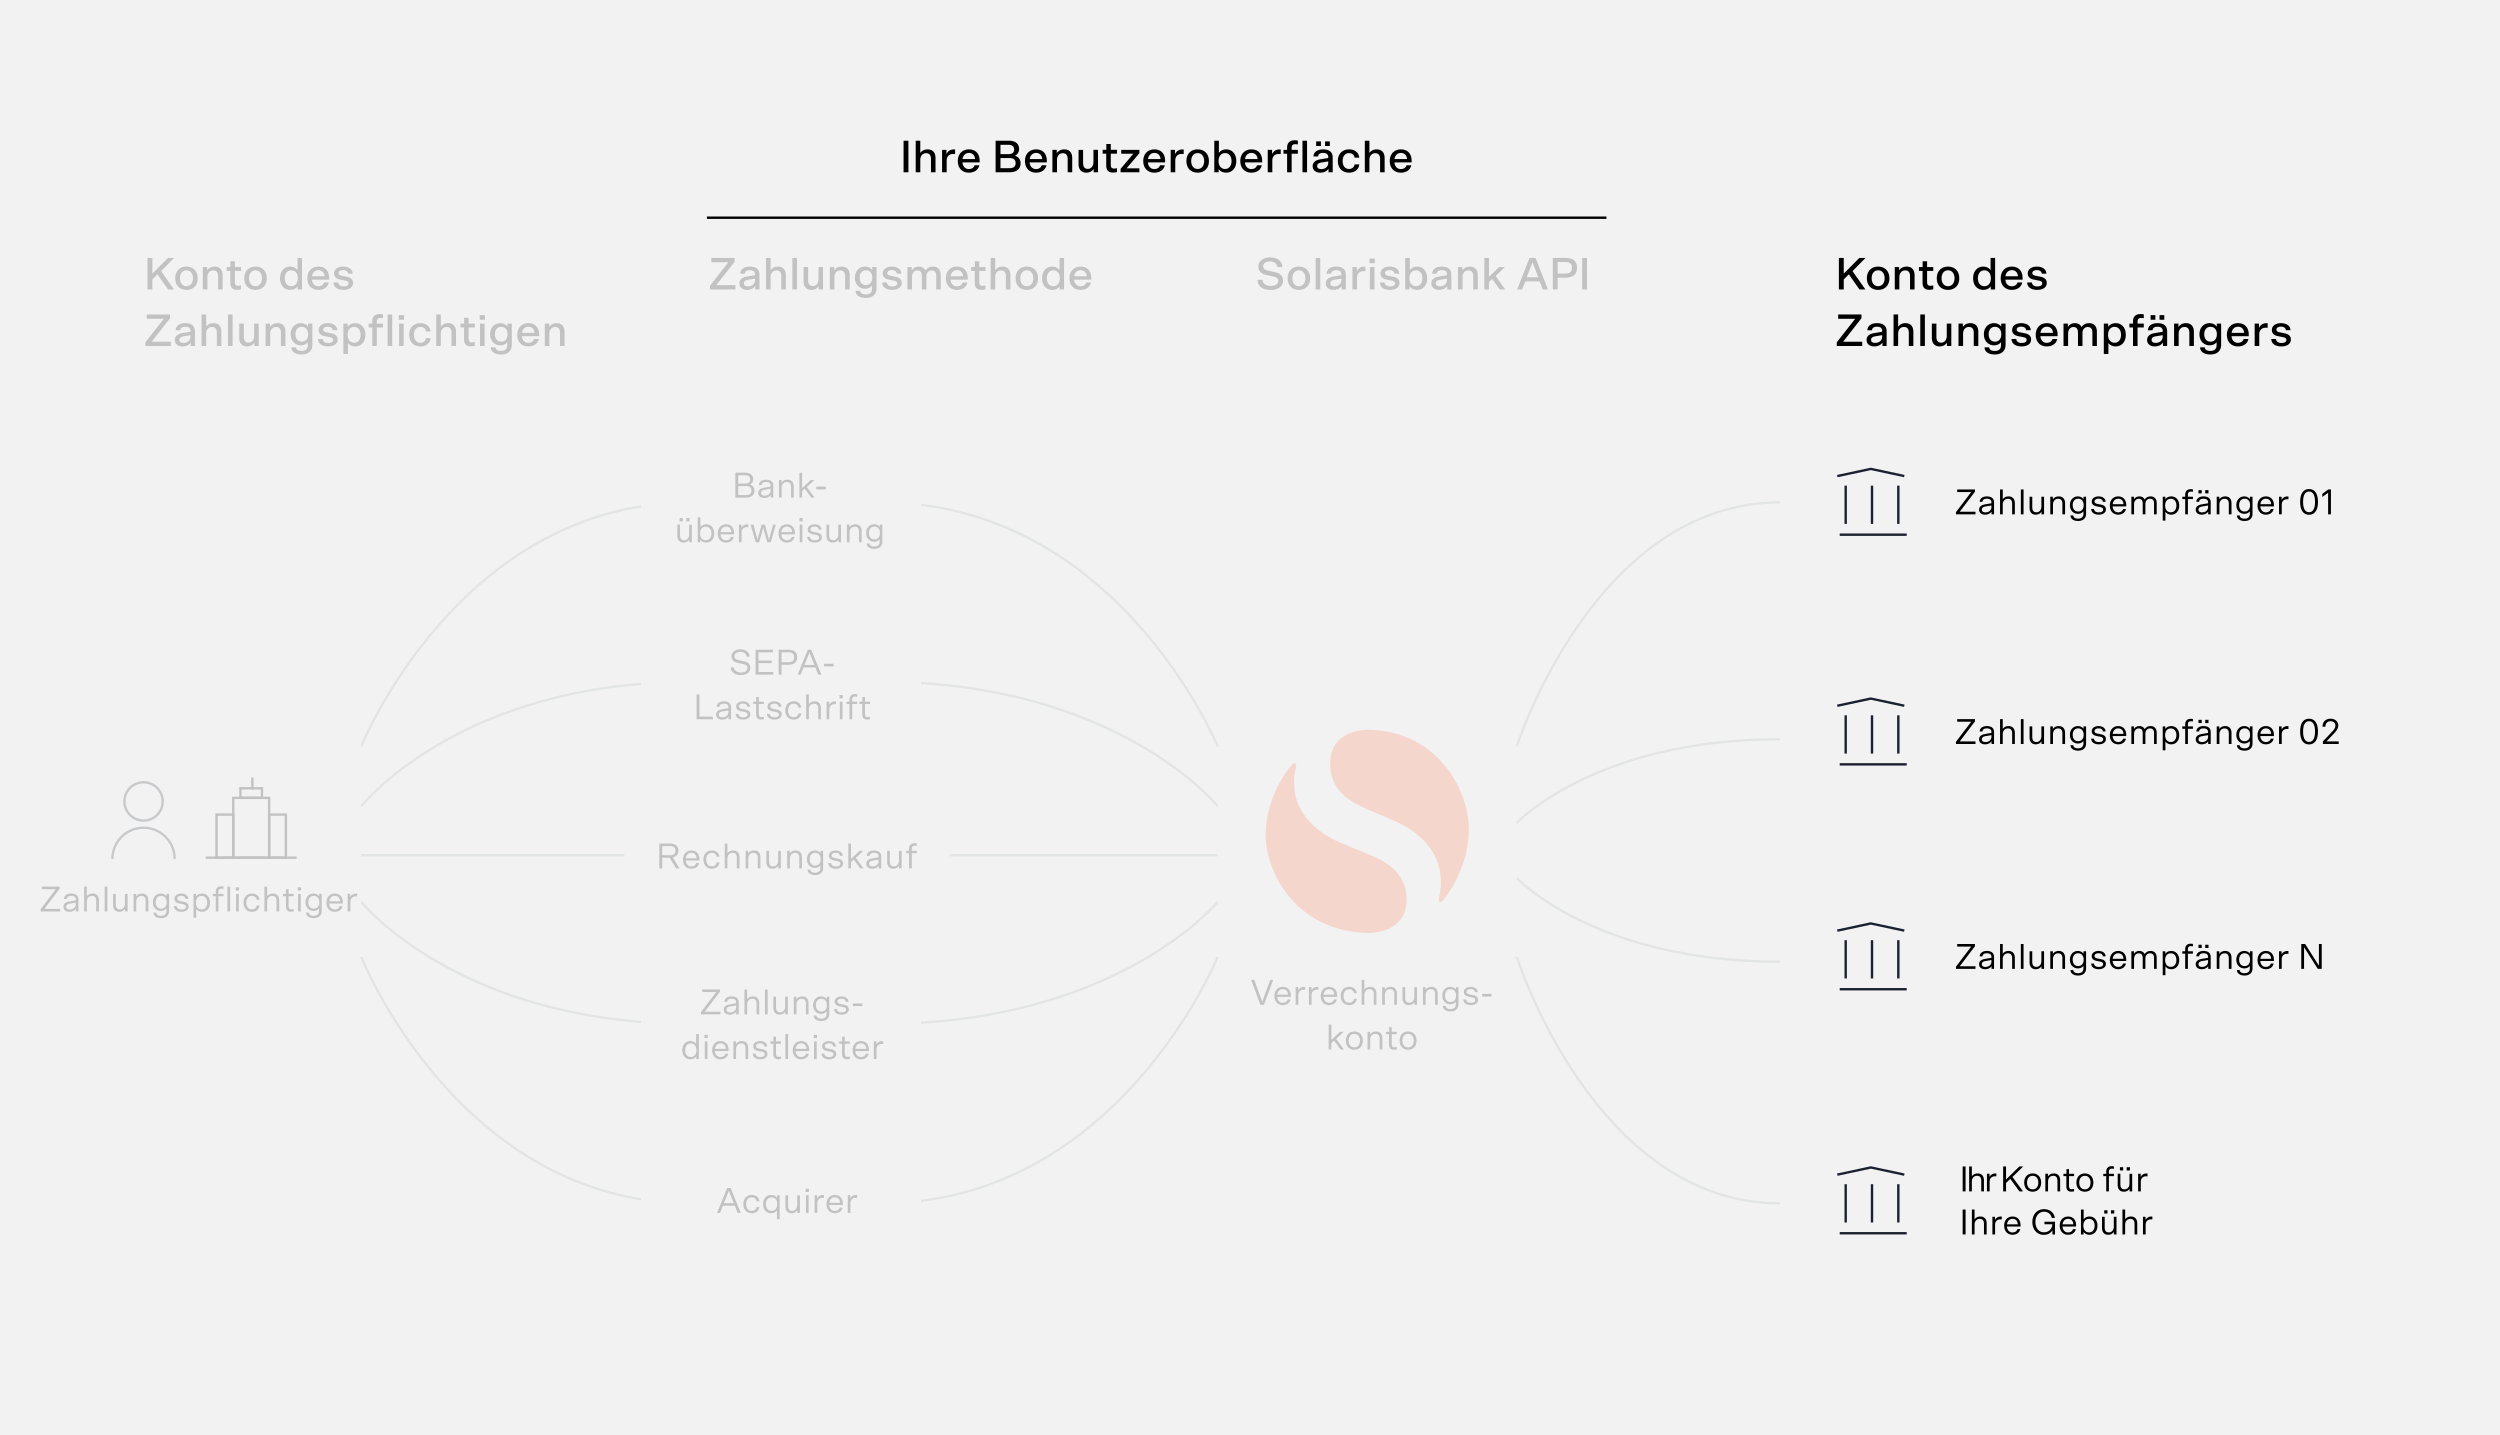 <svg xmlns="http://www.w3.org/2000/svg" width="1045" height="600" viewBox="0 0 1045 600"><g fill="none" fill-rule="evenodd"><rect width="1045" height="600" fill="#F2F2F2"/><g transform="translate(47 325)"><g stroke="currentColor" transform="translate(39)"><rect width="15" height="25" x="11.5" y="8.5"/><rect width="7" height="18" x="26.5" y="15.5"/><rect width="9" height="4" x="14.5" y="4.5"/><rect width="7" height="18" x="4.5" y="15.5"/><line x1="19.5" x2="19.5" y1="5"/><line x2="38" y1="33.5" y2="33.5"/></g><path stroke="#1B212F" d="M13 18a8 8 0 0 0 8-7.999A7.999 7.999 0 0 0 13 2c-4.419 0-8 3.58-8 8.001A8 8 0 0 0 13 18zm13 16c0-7.179-5.82-13-13-13S0 26.821 0 34"/></g><path stroke="#A3ABA9" d="M634 312s32.698-102 110-102M634 344s32.698-35 110-35m-110 58s32.698 35 110 35m-110-2s32.698 103 110 103"/><g stroke="#A3ABA9" transform="translate(151 210)"><path d="M0 102S41.02 0 138 0M0 167s41.02 51 138 51M0 127s41.02-52 138-52M0 190s41.02 103 138 103"/><line x2="138" y1="147.5" y2="147.5"/></g><g stroke="#A3ABA9" transform="translate(368 210)"><path d="M141 102S99.088 0 0 0m141 167S99.088 218 0 218m141-91S99.087 75 0 75m141 115S99.088 293 0 293"/><line x1="141" y1="147.5" y2="147.5"/></g><path fill="#FF6432" d="M572.063 305.004S556 304.347 556 319.184c0 12.366 10.101 16.77 15.844 19.244 6.72 2.894 11.786 5.035 11.786 5.035 9.37 4.2 18.133 12.253 18.612 23.859.166 4.027-.352 5.958-.654 7.503-.302 1.237-.37 1.74.268 2.107.638.366 1.544-.87 1.544-.87s9.974-11.437 10.581-28.245c.553-15.333-11.185-41.924-41.918-42.813m-.403 84.992s16.34.648 16.34-13.983c0-12.194-10.275-16.538-16.117-18.977-6.836-2.854-11.99-4.965-11.99-4.965-9.53-4.141-18.445-12.083-18.932-23.527-.17-3.971.358-5.875.665-7.399.308-1.22.376-1.717-.273-2.078-.649-.36-1.57.858-1.57.858s-10.147 11.278-10.765 27.853c-.563 15.12 11.378 41.341 42.64 42.218"/><g stroke="#1B212F" transform="translate(768 196)"><line x1="29" x2="1" y1="27.5" y2="27.5"/><polyline points="28 3 13.999 0 0 3"/><line x1="14.5" x2="14.5" y1="7" y2="23"/><line x1="25.5" x2="25.5" y1="7" y2="23"/><line x1="3.5" x2="3.5" y1="7" y2="23"/></g><g stroke="#1B212F" transform="translate(768 292)"><line x1="29" x2="1" y1="27.5" y2="27.5"/><polyline points="28 3 13.999 0 0 3"/><line x1="14.5" x2="14.5" y1="7" y2="23"/><line x1="25.5" x2="25.5" y1="7" y2="23"/><line x1="3.5" x2="3.5" y1="7" y2="23"/></g><g stroke="#1B212F" transform="translate(768 386)"><line x1="29" x2="1" y1="27.5" y2="27.5"/><polyline points="28 3 13.999 0 0 3"/><line x1="14.5" x2="14.5" y1="7" y2="23"/><line x1="25.5" x2="25.5" y1="7" y2="23"/><line x1="3.5" x2="3.5" y1="7" y2="23"/></g><g stroke="#1B212F" transform="translate(768 488)"><line x1="29" x2="1" y1="27.5" y2="27.5"/><polyline points="28 3 13.999 0 0 3"/><line x1="14.5" x2="14.5" y1="7" y2="23"/><line x1="25.5" x2="25.5" y1="7" y2="23"/><line x1="3.5" x2="3.5" y1="7" y2="23"/></g><g fill="#F2F2F2" transform="translate(261 198)"><rect width="67" height="27.66" rx="4" transform="translate(33)"/><rect width="62" height="27.66" rx="4" transform="translate(36 74)"/><rect width="136" height="23" rx="4" transform="translate(0 151)"/><rect width="42" height="27.66" rx="4" transform="translate(46 216)"/><rect width="70" height="23" rx="4" transform="translate(33 295)"/></g><polygon fill="#F2F2F2" points="268 531 385 531 385 161 268 161"/><path fill="currentColor" d="M854.431 505.425c2.163 0 4.017 1.208 4.447 3.434l.038.226h-1.29c-.285-1.62-1.68-2.58-3.18-2.58-2.145 0-3.645 1.755-3.645 4.29 0 2.565 1.485 4.305 3.57 4.305 1.624 0 3.29-.967 3.481-3.118l.014-.227h-3.285v-1.08h4.41V516h-1.08v-1.755c-.69 1.2-1.89 1.92-3.615 1.92-2.925 0-4.77-2.31-4.77-5.37 0-3.18 1.98-5.37 4.905-5.37zm10.03 3.075c1.92 0 3.36 1.26 3.36 3.765 0 .06 0 .187-.008.32l-.007.1h-5.67c.06 1.29.855 2.475 2.28 2.475.931 0 1.717-.399 2.031-1.233l.054-.162h1.185c-.33 1.59-1.665 2.37-3.24 2.37-1.98 0-3.48-1.41-3.48-3.825 0-2.325 1.455-3.81 3.495-3.81zm-23.218 0c1.92 0 3.36 1.26 3.36 3.765 0 .06 0 .187-.008.32l-.007.1h-5.67c.06 1.29.855 2.475 2.28 2.475.932 0 1.717-.399 2.031-1.233l.054-.162h1.185c-.33 1.59-1.665 2.37-3.24 2.37-1.98 0-3.48-1.41-3.48-3.825 0-2.325 1.455-3.81 3.495-3.81zm29.722-2.91v4.11c.6-.84 1.47-1.2 2.475-1.2 1.785 0 3.3 1.365 3.3 3.825s-1.545 3.81-3.27 3.81c-1.022 0-1.874-.34-2.435-1.056l-.115-.159V516h-1.08v-10.41h1.125zm8.8 3.045v4.395c0 1.56.69 2.115 1.71 2.115 1.279 0 2.034-1.006 2.095-2.225l.004-.16v-4.125h1.125V516h-1.08v-1.11c-.525.795-1.305 1.245-2.43 1.245-1.56 0-2.48-1.015-2.546-2.671l-.004-.194v-4.635h1.125zm-54.396-3.045v4.11c.57-.84 1.425-1.2 2.445-1.2 1.604 0 2.54 1.015 2.606 2.671l.004.194V516H829.3v-4.395c0-1.56-.705-2.115-1.77-2.115-1.322 0-2.094 1.006-2.156 2.225l-.004.16V516h-1.125v-10.41h1.125zm-3.759 0V516h-1.215v-10.41h1.215zm77.553 2.925c.108 0 .216 0 .385.008l.14.007v1.185c-.27-.015-.495-.015-.69-.015-1.105 0-2.031.741-2.11 2.053l-.005.182V516h-1.125v-7.365h1.08v1.35c.48-1.035 1.455-1.47 2.325-1.47zm-10.855-2.925v4.11c.57-.84 1.425-1.2 2.445-1.2 1.604 0 2.54 1.015 2.607 2.671l.003.194V516h-1.125v-4.395c0-1.56-.705-2.115-1.77-2.115-1.322 0-2.094 1.006-2.156 2.225l-.004.16V516h-1.125v-10.41h1.125zm-52.084 2.925c.108 0 .216 0 .385.008l.14.007v1.185c-.27-.015-.495-.015-.69-.015-1.105 0-2.032.741-2.11 2.053l-.005.182V516h-1.125v-7.365h1.08v1.35c.48-1.035 1.455-1.47 2.325-1.47zm36.976.975c-1.53 0-2.355 1.2-2.355 2.835s.825 2.82 2.355 2.82 2.355-1.185 2.355-2.82c0-1.635-.825-2.835-2.355-2.835zm-8.724-.015c-1.189 0-2.05.752-2.295 2.099l-.03.196h4.5c-.06-1.5-.975-2.295-2.175-2.295zm-23.218 0c-1.189 0-2.049.752-2.294 2.099l-.031.196h4.5c-.06-1.5-.975-2.295-2.175-2.295zM322.255 499.5c1.022 0 1.875.34 2.435 1.056l.115.159v-1.08h1.08v9.99h-1.125v-3.69c-.6.84-1.47 1.2-2.475 1.2-1.785 0-3.3-1.365-3.3-3.825s1.545-3.81 3.27-3.81zm558.68 6.39v1.365h-1.366v-1.365h1.365zm2.82 0v1.365h-1.366v-1.365h1.365zm-569.5-6.39c1.674 0 2.875.943 3.125 2.442l.026.183h-1.17c-.135-1.065-.99-1.635-1.98-1.635-1.53 0-2.355 1.185-2.355 2.82 0 1.635.825 2.835 2.355 2.835.935 0 1.75-.508 1.95-1.462l.03-.173h1.17c-.18 1.605-1.41 2.625-3.15 2.625-2.07 0-3.54-1.455-3.54-3.825s1.47-3.81 3.54-3.81zm15.175.135v4.395c0 1.56.69 2.115 1.71 2.115 1.28 0 2.035-1.006 2.096-2.225l.004-.16v-4.125h1.125V507h-1.08v-1.11c-.525.795-1.305 1.245-2.43 1.245-1.56 0-2.48-1.015-2.546-2.671l-.004-.194v-4.635h1.125zm19.53-.135c1.92 0 3.36 1.26 3.36 3.765 0 .06 0 .187-.008.32l-.007.1h-5.67c.06 1.29.855 2.475 2.28 2.475.931 0 1.717-.399 2.031-1.233l.054-.162h1.185c-.33 1.59-1.665 2.37-3.24 2.37-1.98 0-3.48-1.41-3.48-3.825 0-2.325 1.455-3.81 3.495-3.81zm-43.56-2.91l4.246 10.41h-1.305l-1.2-3h-4.965l-1.2 3h-1.245l4.23-10.41h1.44zm38.515 2.925c.108 0 .216 0 .385.008l.14.007v1.185c-.27-.015-.495-.015-.69-.015-1.105 0-2.031.741-2.11 2.053l-.005.182V507h-1.125v-7.365h1.08v1.35c.48-1.035 1.455-1.47 2.325-1.47zm13.854 0c.108 0 .216 0 .386.008l.14.007v1.185c-.27-.015-.496-.015-.69-.015-1.105 0-2.032.741-2.11 2.053l-.006.182V507h-1.125v-7.365h1.08v1.35c.48-1.035 1.455-1.47 2.325-1.47zm-19.769.12V507h-1.125v-7.365H338zm-15.475.855c-1.53 0-2.355 1.185-2.355 2.82 0 1.635.825 2.835 2.355 2.835s2.355-1.2 2.355-2.835-.825-2.82-2.355-2.82zm-17.86-2.745l-2.07 5.19h4.126l-2.055-5.19zm44.31 2.73c-1.189 0-2.05.752-2.295 2.099l-.03.196h4.5c-.06-1.5-.975-2.295-2.175-2.295zm-10.855-3.585v1.365h-1.365v-1.365h1.365zm511.534-6.39c2.07 0 3.54 1.455 3.54 3.825s-1.47 3.81-3.54 3.81c-2.07 0-3.54-1.44-3.54-3.81s1.47-3.825 3.54-3.825zm21.827 0c2.07 0 3.54 1.455 3.54 3.825s-1.47 3.81-3.54 3.81c-2.07 0-3.54-1.44-3.54-3.81s1.47-3.825 3.54-3.825zm14.836.135v4.395c0 1.56.69 2.115 1.71 2.115 1.28 0 2.035-1.006 2.096-2.225l.004-.16v-4.125h1.125V498h-1.08v-1.11c-.525.795-1.305 1.245-2.43 1.245-1.56 0-2.48-1.015-2.546-2.671l-.004-.194v-4.635h1.125zm-21.462-1.95v1.95h2.1v.99h-2.1v4.08c0 .885.285 1.38 1.02 1.38.26 0 .535-.025.808-.076l.272-.059v1.02c-.435.09-.855.135-1.26.135-1.176 0-1.9-.7-1.96-1.995l-.005-.18v-4.305h-1.215v-.99h1.26v-1.95h1.08zm32.286 1.83c.108 0 .216 0 .386.008l.14.007v1.185c-.27-.015-.496-.015-.69-.015-1.106 0-2.032.741-2.11 2.053l-.006.182V498h-1.125v-7.365h1.08v1.35c.48-1.035 1.455-1.47 2.325-1.47zm-75.531-2.925V498h-1.215v-10.41h1.215zm61.068-.12c.228 0 .523.02.77.058l.175.032v1.02c-.135-.03-.6-.09-.87-.09-.763 0-1.18.345-1.226 1.199l-.004.166v.78h2.1v.99h-2.1V498h-1.125v-6.375h-1.215v-.99h1.215v-.825c0-1.545.9-2.34 2.28-2.34zm-48.731 3.045c.108 0 .216 0 .385.008l.14.007v1.185c-.27-.015-.495-.015-.69-.015-1.105 0-2.032.741-2.11 2.053l-.005.182V498h-1.125v-7.365h1.08v1.35c.48-1.035 1.455-1.47 2.325-1.47zm-9.716-2.925v4.11c.57-.84 1.425-1.2 2.445-1.2 1.603 0 2.539 1.015 2.606 2.671l.004.194V498h-1.125v-4.395c0-1.56-.705-2.115-1.77-2.115-1.323 0-2.094 1.006-2.156 2.225l-.004.16V498h-1.125v-10.41h1.125zm34.299 2.91c1.603 0 2.539 1.015 2.606 2.671l.004.194V498h-1.125v-4.395c0-1.56-.705-2.115-1.77-2.115-1.323 0-2.094 1.006-2.156 2.225l-.004.16V498h-1.125v-7.365h1.08v1.11c.54-.795 1.335-1.245 2.49-1.245zm-20.002-2.91v5.43l5.55-5.43h1.605l-4.47 4.38 4.41 6.03h-1.5l-3.825-5.235-1.77 1.725V498h-1.215v-10.41h1.215zm11.126 3.9c-1.53 0-2.355 1.2-2.355 2.835s.825 2.82 2.355 2.82 2.355-1.185 2.355-2.82c0-1.635-.825-2.835-2.355-2.835zm21.827 0c-1.53 0-2.355 1.2-2.355 2.835s.825 2.82 2.355 2.82 2.355-1.185 2.355-2.82c0-1.635-.825-2.835-2.355-2.835zm16.006-3.6v1.365h-1.365v-1.365h1.365zm2.82 0v1.365h-1.365v-1.365h1.365zm-598.193-55.64v10.41h-1.08v-1.08c-.555.825-1.455 1.215-2.55 1.215-1.725 0-3.27-1.35-3.27-3.81s1.515-3.825 3.3-3.825c.938 0 1.758.314 2.351 1.038l.124.162v-4.11h1.125zm67.772 2.91c1.92 0 3.36 1.26 3.36 3.765 0 .06 0 .187-.008.32l-.007.1h-5.67c.06 1.29.855 2.475 2.28 2.475.931 0 1.717-.399 2.031-1.233l.054-.162h1.185c-.33 1.59-1.665 2.37-3.24 2.37-1.98 0-3.48-1.41-3.48-3.825 0-2.325 1.455-3.81 3.495-3.81zm-25.002 0c1.92 0 3.36 1.26 3.36 3.765 0 .06 0 .187-.008.32l-.007.1h-5.67c.06 1.29.855 2.475 2.28 2.475.932 0 1.717-.399 2.032-1.233l.053-.162h1.185c-.33 1.59-1.665 2.37-3.24 2.37-1.98 0-3.48-1.41-3.48-3.825 0-2.325 1.455-3.81 3.495-3.81zm-33.705 0c1.92 0 3.36 1.26 3.36 3.765 0 .06 0 .187-.007.32l-.008.1h-5.67c.06 1.29.855 2.475 2.28 2.475.932 0 1.718-.399 2.032-1.233l.053-.162h1.185c-.33 1.59-1.665 2.37-3.24 2.37-1.98 0-3.48-1.41-3.48-3.825 0-2.325 1.455-3.81 3.495-3.81zm16.566 0c1.414 0 2.772.666 2.914 2.077l.011.173h-1.17c-.045-.855-.75-1.29-1.755-1.29-1.05 0-1.71.48-1.71 1.14 0 .501.362.822 1.05.997l.165.038 1.515.3c1.35.27 2.04.915 2.04 2.01 0 1.275-1.14 2.19-3.015 2.19-1.79 0-3.026-.862-3.128-2.212l-.007-.158h1.17c.06.855.72 1.41 1.995 1.41 1.335 0 1.83-.51 1.83-1.185 0-.501-.362-.822-1.05-.997l-.165-.038-1.515-.3c-1.35-.27-2.04-.915-2.04-2.01 0-1.305 1.215-2.145 2.865-2.145zm28.74 0c1.413 0 2.771.666 2.914 2.077l.01.173h-1.17c-.044-.855-.75-1.29-1.754-1.29-1.05 0-1.71.48-1.71 1.14 0 .501.362.822 1.05.997l.165.038 1.515.3c1.35.27 2.04.915 2.04 2.01 0 1.275-1.14 2.19-3.015 2.19-1.791 0-3.026-.862-3.128-2.212l-.007-.158h1.17c.06.855.72 1.41 1.995 1.41 1.335 0 1.83-.51 1.83-1.185 0-.501-.362-.822-1.05-.997l-.165-.038-1.515-.3c-1.35-.27-2.04-.915-2.04-2.01 0-1.305 1.215-2.145 2.865-2.145zm6.618-1.815v1.95h2.1v.99h-2.1v4.08c0 .885.285 1.38 1.02 1.38.258 0 .534-.025.808-.076l.272-.059v1.02c-.435.09-.855.135-1.26.135-1.177 0-1.9-.7-1.961-1.995l-.004-.18v-4.305h-1.215v-.99h1.26v-1.95h1.08zm-28.74 0v1.95h2.1v.99h-2.1v4.08c0 .885.285 1.38 1.02 1.38.259 0 .535-.025.808-.076l.272-.059v1.02c-.435.09-.855.135-1.26.135-1.176 0-1.9-.7-1.96-1.995l-.005-.18v-4.305h-1.215v-.99h1.26v-1.95h1.08zm5.058-1.095v10.41h-1.125v-10.41h1.125zm39.628 2.933l.14.007v1.185c-.27-.015-.495-.015-.69-.015-1.105 0-2.032.741-2.11 2.053l-.005.182v4.065h-1.125v-7.365h1.08v1.35c.48-1.035 1.455-1.47 2.325-1.47l.17.001c.06 0 .13.003.215.007zm-27.667.112v7.365h-1.125v-7.365h1.125zm-45.666 0v7.365h-1.125v-7.365h1.125zm14.406-.135c1.604 0 2.54 1.015 2.606 2.671l.004.194v4.635h-1.125v-4.395c0-1.56-.705-2.115-1.77-2.115-1.322 0-2.094 1.006-2.156 2.225l-.004.16v4.125h-1.125v-7.365h1.08v1.11c.54-.795 1.335-1.245 2.49-1.245zm-21.368.99c-1.53 0-2.355 1.2-2.355 2.835s.825 2.82 2.355 2.82 2.355-1.185 2.355-2.82c0-1.635-.825-2.835-2.355-2.835zm277.358-4.99c2.07 0 3.54 1.455 3.54 3.825s-1.47 3.81-3.54 3.81c-2.07 0-3.54-1.44-3.54-3.81s1.47-3.825 3.54-3.825zm22.47 0c2.07 0 3.54 1.455 3.54 3.825s-1.47 3.81-3.54 3.81c-2.07 0-3.54-1.44-3.54-3.81s1.47-3.825 3.54-3.825zm-6.84-1.815v1.95h2.1v.99h-2.1v4.08c0 .885.286 1.38 1.02 1.38.26 0 .535-.025.808-.076l.272-.059v1.02c-.434.09-.855.135-1.26.135-1.176 0-1.9-.7-1.96-1.995l-.005-.18v-4.305h-1.214v-.99h1.26v-1.95h1.08zm-6.54 1.815c1.604 0 2.54 1.015 2.607 2.671l.004.194v4.635h-1.125v-4.395c0-1.56-.706-2.115-1.77-2.115-1.323 0-2.094 1.006-2.156 2.225l-.004.16v4.125h-1.125v-7.365h1.08v1.11c.54-.795 1.335-1.245 2.49-1.245zm-18.69-2.91v6.435l3.6-3.39h1.56l-3.164 2.97 3.224 4.395h-1.38l-2.73-3.705-1.11 1.065v2.64h-1.124v-10.41h1.125zm-255.318 7.885c-1.188 0-2.048.752-2.294 2.099l-.03.196h4.5c-.06-1.5-.976-2.295-2.176-2.295zm33.705 0c-1.188 0-2.049.752-2.294 2.099l-.031.196h4.5c-.06-1.5-.975-2.295-2.175-2.295zm25.002 0c-1.189 0-2.05.752-2.295 2.099l-.03.196h4.5c-.06-1.5-.975-2.295-2.175-2.295zm228.681-3.985c-1.53 0-2.355 1.2-2.355 2.835s.826 2.82 2.356 2.82c1.53 0 2.355-1.185 2.355-2.82 0-1.635-.826-2.835-2.356-2.835zm-22.47 0c-1.53 0-2.354 1.2-2.354 2.835s.824 2.82 2.354 2.82c1.53 0 2.356-1.185 2.356-2.82 0-1.635-.825-2.835-2.356-2.835zm-270.276.4v1.365h-1.365v-1.365h1.365zm45.666 0v1.365h-1.365v-1.365h1.365zm1.672-16.05c.92 0 1.71.336 2.262.985l.123.155v-1.005h1.08v7.125c0 1.995-1.335 3.015-3.33 3.015-1.979 0-3.081-.918-3.187-2.151l-.008-.144h1.17c.075.915.885 1.32 1.995 1.32 1.18 0 2.151-.482 2.23-1.856l.005-.184v-1.02c-.57.69-1.365 1.05-2.295 1.05-1.695 0-3.345-1.245-3.345-3.615 0-2.4 1.59-3.675 3.3-3.675zm-18.785.135v4.395c0 1.56.69 2.115 1.71 2.115 1.279 0 2.035-1.006 2.096-2.225l.004-.16v-4.125h1.125V424h-1.08v-1.11c-.525.795-1.305 1.245-2.43 1.245-1.56 0-2.48-1.015-2.547-2.671l-.003-.194v-4.635h1.125zm-18.61-.135c1.679 0 2.924.67 3.011 2.29l.005.185V424h-1.05v-1.14c-.615.93-1.695 1.275-2.73 1.275-1.305 0-2.475-.69-2.475-2.085 0-1.277.988-1.923 2.19-2.173l.165-.032 2.805-.48v-.39c0-1.095-.81-1.5-1.92-1.5-1.017 0-1.688.372-1.8 1.129l-.015.146h-1.17c.06-1.59 1.515-2.25 2.985-2.25zm45.963 0c1.414 0 2.772.666 2.914 2.077l.011.173h-1.17c-.045-.855-.75-1.29-1.755-1.29-1.05 0-1.71.48-1.71 1.14 0 .501.362.822 1.05.997l.165.038 1.515.3c1.35.27 2.04.915 2.04 2.01 0 1.275-1.14 2.19-3.015 2.19-1.79 0-3.026-.862-3.128-2.212l-.007-.158h1.17c.06.855.72 1.41 1.995 1.41 1.335 0 1.83-.51 1.83-1.185 0-.501-.362-.822-1.05-.997l-.165-.038-1.515-.3c-1.35-.27-2.04-.915-2.04-2.01 0-1.305 1.215-2.145 2.865-2.145zm-39.434-2.91v4.11c.57-.84 1.425-1.2 2.445-1.2 1.603 0 2.539 1.015 2.606 2.671l.004.194V424h-1.125v-4.395c0-1.56-.705-2.115-1.77-2.115-1.323 0-2.094 1.006-2.156 2.225l-.004.16V424h-1.125v-10.41h1.125zm8.568 0V424h-1.125v-10.41h1.125zm14.495 2.91c1.604 0 2.54 1.015 2.607 2.671l.003.194V424h-1.125v-4.395c0-1.56-.705-2.115-1.77-2.115-1.322 0-2.094 1.006-2.155 2.225l-.005.16V424h-1.125v-7.365h1.08v1.11c.54-.795 1.335-1.245 2.49-1.245zm-34.424-2.91v.93l-6.36 8.385h6.57V424h-8.145v-.93l6.36-8.385h-5.85v-1.095h7.425zm6.753 6.705l-2.55.435c-1.005.18-1.455.615-1.455 1.335 0 .675.525 1.11 1.47 1.11 1.238 0 2.435-.636 2.529-2.12l.006-.19v-.57zm35.624-2.82c-1.485 0-2.28 1.125-2.28 2.67 0 1.56.795 2.67 2.28 2.67 1.5 0 2.295-1.11 2.295-2.67 0-1.545-.795-2.67-2.295-2.67zm262.853-4.975c.92 0 1.71.336 2.262.985l.124.155v-1.005h1.08v7.125c0 1.995-1.336 3.015-3.33 3.015-1.98 0-3.082-.918-3.188-2.151l-.008-.144h1.17c.075.915.885 1.32 1.995 1.32 1.18 0 2.151-.482 2.23-1.856l.006-.184v-1.02c-.57.69-1.365 1.05-2.296 1.05-1.694 0-3.344-1.245-3.344-3.615 0-2.4 1.59-3.675 3.3-3.675zm-245.732 6.94v1.095h-3.96v-1.095h3.96zm254.313-6.94c1.413 0 2.77.666 2.913 2.077l.011.173h-1.17c-.044-.855-.75-1.29-1.754-1.29-1.05 0-1.71.48-1.71 1.14 0 .501.362.822 1.05.997l.165.038 1.514.3c1.35.27 2.04.915 2.04 2.01 0 1.275-1.14 2.19-3.014 2.19-1.792 0-3.026-.862-3.129-2.212l-.006-.158h1.17c.06.855.72 1.41 1.995 1.41 1.335 0 1.83-.51 1.83-1.185 0-.501-.363-.822-1.05-.997l-.166-.038-1.514-.3c-1.35-.27-2.04-.915-2.04-2.01 0-1.305 1.214-2.145 2.865-2.145zm-50.79 0c1.673 0 2.874.943 3.124 2.442l.025.183h-1.17c-.135-1.065-.99-1.635-1.98-1.635-1.53 0-2.355 1.185-2.355 2.82 0 1.635.826 2.835 2.356 2.835.935 0 1.75-.508 1.95-1.462l.03-.173h1.17c-.18 1.605-1.41 2.625-3.15 2.625-2.07 0-3.54-1.455-3.54-3.825s1.47-3.81 3.54-3.81zm-8.415 0c1.92 0 3.36 1.26 3.36 3.765 0 .06 0 .187-.008.32l-.007.1h-5.67c.06 1.29.855 2.475 2.28 2.475.931 0 1.717-.399 2.031-1.233l.053-.162h1.186c-.33 1.59-1.666 2.37-3.24 2.37-1.98 0-3.48-1.41-3.48-3.825 0-2.325 1.455-3.81 3.495-3.81zm-19.35 0c1.92 0 3.36 1.26 3.36 3.765 0 .06 0 .187-.008.32l-.007.1h-5.67c.06 1.29.854 2.475 2.28 2.475.931 0 1.717-.399 2.031-1.233l.053-.162h1.186c-.33 1.59-1.665 2.37-3.24 2.37-1.98 0-3.48-1.41-3.48-3.825 0-2.325 1.455-3.81 3.495-3.81zm51.164.135v4.395c0 1.56.69 2.115 1.71 2.115 1.28 0 2.036-1.006 2.097-2.225l.004-.16v-4.125h1.125V420h-1.08v-1.11c-.525.795-1.305 1.245-2.43 1.245-1.56 0-2.48-1.015-2.547-2.671l-.004-.194v-4.635h1.125zm-42.375-.12c.109 0 .216 0 .386.008l.14.007v1.185c-.27-.015-.495-.015-.69-.015-1.105 0-2.032.741-2.11 2.053l-.005.182V420h-1.125v-7.365h1.08v1.35c.48-1.035 1.454-1.47 2.324-1.47zm25.306-2.925v4.11c.57-.84 1.424-1.2 2.444-1.2 1.604 0 2.54 1.015 2.607 2.671l.003.194V420h-1.125v-4.395c0-1.56-.704-2.115-1.77-2.115-1.322 0-2.093 1.006-2.155 2.225l-.005.16V420h-1.125v-10.41h1.125zm-46.005 0l3.3 9.15 3.36-9.15h1.245l-3.87 10.41h-1.515l-3.81-10.41h1.29zm74.07 2.91c1.603 0 2.539 1.015 2.606 2.671l.003.194V420h-1.125v-4.395c0-1.56-.704-2.115-1.77-2.115-1.322 0-2.093 1.006-2.155 2.225l-.005.16V420h-1.125v-7.365h1.08v1.11c.54-.795 1.336-1.245 2.49-1.245zm-47.836.015c.108 0 .216 0 .386.008l.14.007v1.185c-.27-.015-.495-.015-.69-.015-1.105 0-2.032.741-2.11 2.053l-.006.182V420h-1.125v-7.365h1.08v1.35c.48-1.035 1.456-1.47 2.326-1.47zm30.795-.015c1.604 0 2.54 1.015 2.607 2.671l.004.194V420h-1.125v-4.395c0-1.56-.706-2.115-1.77-2.115-1.323 0-2.094 1.006-2.156 2.225l-.004.16V420h-1.125v-7.365h1.08v1.11c.54-.795 1.335-1.245 2.49-1.245zm25.005.975c-1.485 0-2.28 1.125-2.28 2.67 0 1.56.795 2.67 2.28 2.67 1.5 0 2.295-1.11 2.295-2.67 0-1.545-.794-2.67-2.294-2.67zm17.145 1.965v1.095h-3.96v-1.095h3.96zm-87.255-1.965c-1.188 0-2.048.752-2.294 2.099l-.03.196h4.5c-.06-1.5-.976-2.295-2.176-2.295zm19.35 0c-1.188 0-2.048.752-2.294 2.099l-.03.196h4.5c-.06-1.5-.976-2.295-2.176-2.295zM868.52 397.5c.919 0 1.709.336 2.261.985l.124.155v-1.005h1.08v7.125c0 1.995-1.335 3.015-3.33 3.015-1.98 0-3.082-.918-3.188-2.151l-.007-.144h1.17c.075.915.885 1.32 1.995 1.32 1.178 0 2.15-.482 2.23-1.856l.005-.184v-1.02c-.57.69-1.365 1.05-2.295 1.05-1.695 0-3.345-1.245-3.345-3.615 0-2.4 1.59-3.675 3.3-3.675zm69.566 0c.92 0 1.71.336 2.262.985l.123.155v-1.005h1.08v7.125c0 1.995-1.335 3.015-3.33 3.015-1.979 0-3.081-.918-3.187-2.151l-.008-.144h1.17c.075.915.885 1.32 1.995 1.32 1.179 0 2.15-.482 2.23-1.856l.005-.184v-1.02c-.57.69-1.365 1.05-2.295 1.05-1.695 0-3.345-1.245-3.345-3.615 0-2.4 1.59-3.675 3.3-3.675zm-30.44 0c1.724 0 3.27 1.35 3.27 3.81s-1.516 3.825-3.3 3.825c-.939 0-1.76-.314-2.352-1.038l-.124-.162v3.69h-1.125v-9.99h1.08v1.08c.555-.825 1.455-1.215 2.55-1.215zm-30.432 0c1.413 0 2.771.666 2.913 2.077l.012.173h-1.17c-.045-.855-.75-1.29-1.755-1.29-1.05 0-1.71.48-1.71 1.14 0 .501.362.822 1.05.997l.165.038 1.515.3c1.35.27 2.04.915 2.04 2.01 0 1.275-1.14 2.19-3.015 2.19-1.792 0-3.026-.862-3.129-2.212l-.006-.158h1.17c.06.855.72 1.41 1.995 1.41 1.335 0 1.83-.51 1.83-1.185 0-.501-.363-.822-1.05-.997l-.165-.038-1.515-.3c-1.35-.27-2.04-.915-2.04-2.01 0-1.305 1.215-2.145 2.865-2.145zm-27.732.135v4.395c0 1.56.69 2.115 1.71 2.115 1.28 0 2.035-1.006 2.096-2.225l.004-.16v-4.125h1.125V405h-1.08v-1.11c-.525.795-1.305 1.245-2.43 1.245-1.56 0-2.48-1.015-2.546-2.671l-.004-.194v-4.635h1.125zm-18.987-.135c1.678 0 2.923.67 3.01 2.29l.005.185V405h-1.05v-1.14c-.615.93-1.695 1.275-2.73 1.275-1.305 0-2.475-.69-2.475-2.085 0-1.277.988-1.923 2.19-2.173l.165-.032 2.805-.48v-.39c0-1.095-.81-1.5-1.92-1.5-1.017 0-1.688.372-1.8 1.129l-.015.146h-1.17c.06-1.59 1.515-2.25 2.985-2.25zm116.645 0c1.92 0 3.36 1.26 3.36 3.765 0 .06 0 .187-.008.32l-.007.1h-5.67c.06 1.29.855 2.475 2.28 2.475.932 0 1.717-.399 2.032-1.233l.053-.162h1.185c-.33 1.59-1.665 2.37-3.24 2.37-1.98 0-3.48-1.41-3.48-3.825 0-2.325 1.455-3.81 3.495-3.81zm-61.728 0c1.92 0 3.36 1.26 3.36 3.765v.133a4.683 4.683 0 0 1-.007.187l-.008.1h-5.67c.06 1.29.855 2.475 2.28 2.475.932 0 1.718-.399 2.032-1.233l.053-.162h1.185c-.33 1.59-1.665 2.37-3.24 2.37-1.98 0-3.48-1.41-3.48-3.825 0-2.325 1.455-3.81 3.495-3.81zm35.646 0c1.678 0 2.924.67 3.01 2.29l.005.185V405h-1.05v-1.14c-.615.93-1.695 1.275-2.73 1.275-1.305 0-2.475-.69-2.475-2.085 0-1.277.988-1.923 2.19-2.173l.165-.032 2.805-.48v-.39c0-1.095-.81-1.5-1.92-1.5-1.016 0-1.687.372-1.8 1.129l-.015.146h-1.17c.06-1.59 1.515-2.25 2.985-2.25zm-75.215-2.91V405h-1.125v-10.41h1.125zm117.719 0l5.745 9.075v-9.075h1.17V405h-1.635l-5.745-9.075V405h-1.17v-10.41h1.635zM860.59 397.5c1.603 0 2.539 1.015 2.606 2.671l.004.194V405h-1.125v-4.395c0-1.56-.705-2.115-1.77-2.115-1.323 0-2.094 1.006-2.156 2.225l-.004.16V405h-1.125v-7.365h1.08v1.11c.54-.795 1.335-1.245 2.49-1.245zm95.453.015c.108 0 .216 0 .385.008l.14.007v1.185c-.27-.015-.495-.015-.69-.015-1.105 0-2.031.741-2.11 2.053l-.005.182V405h-1.125v-7.365h1.08v1.35c.48-1.035 1.455-1.47 2.325-1.47zm-40.35-3.045c.228 0 .523.02.77.058l.175.032v1.02c-.135-.03-.6-.09-.87-.09-.762 0-1.179.345-1.225 1.199l-.005.166v.78h2.1v.99h-2.1V405h-1.125v-6.375h-1.215v-.99h1.215v-.825c0-1.545.9-2.34 2.28-2.34zm-78.545.12v4.11c.57-.84 1.425-1.2 2.445-1.2 1.603 0 2.539 1.015 2.606 2.671l.004.194V405h-1.125v-4.395c0-1.56-.705-2.115-1.77-2.115-1.323 0-2.094 1.006-2.156 2.225l-.004.16V405h-1.125v-10.41h1.125zm-11.613 0v.93l-6.36 8.385h6.57V405H817.6v-.93l6.36-8.385h-5.85v-1.095h7.425zm104.621 2.91c1.603 0 2.54 1.015 2.606 2.671l.004.194V405h-1.125v-4.395c0-1.56-.705-2.115-1.77-2.115-1.322 0-2.094 1.006-2.156 2.225l-.004.16V405h-1.125v-7.365h1.08v1.11c.54-.795 1.335-1.245 2.49-1.245zm-31.206 0c1.403 0 2.472.795 2.546 2.64l.004.21V405h-1.11v-4.605c0-1.305-.6-1.905-1.71-1.905-.902 0-1.817.656-1.899 1.942l-.006.188V405h-1.125v-4.5c0-1.41-.57-2.01-1.71-2.01-.975 0-1.827.81-1.9 2.193l-.005.192V405h-1.125v-7.365h1.08v1.095c.42-.66 1.14-1.23 2.235-1.23 1.08 0 1.845.465 2.25 1.305.54-.795 1.29-1.305 2.475-1.305zm24.027 3.795l-2.55.435c-1.005.18-1.455.615-1.455 1.335 0 .675.525 1.11 1.47 1.11 1.239 0 2.436-.636 2.53-2.12l.005-.19v-.57zm-90.563 0l-2.55.435c-1.005.18-1.455.615-1.455 1.335 0 .675.525 1.11 1.47 1.11 1.238 0 2.435-.636 2.529-2.12l.006-.19v-.57zm74.96-2.805c-1.53 0-2.355 1.185-2.355 2.82 0 1.635.825 2.835 2.355 2.835s2.355-1.2 2.355-2.835-.825-2.82-2.355-2.82zm30.861-.015c-1.485 0-2.28 1.125-2.28 2.67 0 1.56.795 2.67 2.28 2.67 1.5 0 2.295-1.11 2.295-2.67 0-1.545-.795-2.67-2.295-2.67zm-69.566 0c-1.485 0-2.28 1.125-2.28 2.67 0 1.56.795 2.67 2.28 2.67 1.5 0 2.295-1.11 2.295-2.67 0-1.545-.795-2.67-2.295-2.67zm16.757 0c-1.188 0-2.048.752-2.294 2.099l-.03.196h4.5c-.06-1.5-.976-2.295-2.176-2.295zm61.728 0c-1.188 0-2.049.752-2.294 2.099l-.031.196h4.5c-.06-1.5-.975-2.295-2.175-2.295zm-24.012-3.585v1.365h-1.365v-1.365h1.365zm-2.82 0v1.365h-1.365v-1.365h1.365zM131.007 373.5c.92 0 1.71.336 2.262.985l.124.155v-1.005h1.08v7.125c0 1.995-1.336 3.015-3.33 3.015-1.98 0-3.082-.918-3.188-2.151l-.007-.144h1.17c.075.915.885 1.32 1.995 1.32 1.178 0 2.15-.482 2.23-1.856l.005-.184v-1.02c-.57.69-1.366 1.05-2.296 1.05-1.695 0-3.344-1.245-3.344-3.615 0-2.4 1.59-3.675 3.3-3.675zm-63.794 0c.919 0 1.709.336 2.261.985l.123.155v-1.005h1.08v7.125c0 1.995-1.335 3.015-3.33 3.015-1.978 0-3.081-.918-3.187-2.151l-.007-.144h1.17c.075.915.885 1.32 1.995 1.32 1.178 0 2.15-.482 2.23-1.856l.004-.184v-1.02c-.57.69-1.365 1.05-2.295 1.05-1.695 0-3.345-1.245-3.345-3.615 0-2.4 1.59-3.675 3.3-3.675zm17.31 0c1.725 0 3.27 1.35 3.27 3.81s-1.516 3.825-3.3 3.825c-.938 0-1.759-.314-2.352-1.038l-.124-.162v3.69h-1.124v-9.99h1.08v1.08c.555-.825 1.454-1.215 2.55-1.215zm55.424 0c1.92 0 3.36 1.26 3.36 3.765 0 .06 0 .187-.007.32l-.008.1h-5.67c.06 1.29.855 2.475 2.28 2.475.932 0 1.718-.399 2.032-1.233l.054-.162h1.185c-.33 1.59-1.666 2.37-3.24 2.37-1.98 0-3.48-1.41-3.48-3.825 0-2.325 1.454-3.81 3.494-3.81zm-110.19 0c1.678 0 2.924.67 3.01 2.29l.005.185V381h-1.05v-1.14c-.614.93-1.695 1.275-2.73 1.275-1.305 0-2.475-.69-2.475-2.085 0-1.277.989-1.923 2.19-2.173l.165-.032 2.805-.48v-.39c0-1.095-.81-1.5-1.92-1.5-1.016 0-1.687.372-1.8 1.129l-.015.146h-1.17c.06-1.59 1.516-2.25 2.986-2.25zm75.57 0c1.674 0 2.875.943 3.125 2.442l.026.183h-1.17c-.136-1.065-.99-1.635-1.98-1.635-1.53 0-2.356 1.185-2.356 2.82 0 1.635.826 2.835 2.356 2.835.934 0 1.75-.508 1.95-1.462l.03-.173h1.17c-.18 1.605-1.41 2.625-3.15 2.625-2.07 0-3.54-1.455-3.54-3.825s1.47-3.81 3.54-3.81zm-29.534 0c1.413 0 2.77.666 2.913 2.077l.011.173h-1.17c-.044-.855-.75-1.29-1.754-1.29-1.05 0-1.71.48-1.71 1.14 0 .501.362.822 1.05.997l.165.038 1.514.3c1.35.27 2.04.915 2.04 2.01 0 1.275-1.14 2.19-3.014 2.19-1.792 0-3.026-.862-3.129-2.212l-.007-.158h1.17c.06.855.72 1.41 1.996 1.41 1.335 0 1.83-.51 1.83-1.185 0-.501-.363-.822-1.05-.997l-.165-.038-1.516-.3c-1.35-.27-2.04-.915-2.04-2.01 0-1.305 1.215-2.145 2.865-2.145zm-27.39.135v4.395c0 1.56.69 2.115 1.71 2.115 1.279 0 2.035-1.006 2.096-2.225l.003-.16v-4.125h1.125V381h-1.08v-1.11c-.524.795-1.304 1.245-2.43 1.245-1.56 0-2.48-1.015-2.546-2.671l-.003-.194v-4.635h1.125zm72.24-1.95v1.95h2.1v.99h-2.1v4.08c0 .885.284 1.38 1.02 1.38.258 0 .534-.025.807-.076l.273-.059v1.02c-.435.09-.855.135-1.26.135-1.177 0-1.9-.7-1.961-1.995l-.005-.18v-4.305h-1.215v-.99h1.26v-1.95h1.08zM59.398 373.5c1.603 0 2.539 1.015 2.606 2.671l.004.194V381h-1.126v-4.395c0-1.56-.704-2.115-1.77-2.115-1.322 0-2.093 1.006-2.155 2.225l-.005.16V381h-1.124v-7.365h1.08v1.11c.54-.795 1.334-1.245 2.49-1.245zm36.794-2.91V381h-1.124v-10.41h1.124zm3.616 3.045V381h-1.126v-7.365h1.126zm48.93-.12c.107 0 .215 0 .385.008l.14.007v1.185c-.27-.015-.495-.015-.69-.015-1.105 0-2.032.741-2.11 2.053l-.005.182V381h-1.125v-7.365h1.08v1.35c.48-1.035 1.454-1.47 2.325-1.47zm-56.28-3.045c.228 0 .523.02.77.058l.175.032v1.02a5.78 5.78 0 0 0-.87-.09c-.763 0-1.18.345-1.226 1.199l-.005.166v.78h2.1v.99h-2.1V381h-1.125v-6.375h-1.215v-.99h1.215v-.825c0-1.545.9-2.34 2.28-2.34zm33.255 3.165V381h-1.125v-7.365h1.125zm-100.8-3.045v.93l-6.36 8.385h6.57V381h-8.146v-.93l6.36-8.385h-5.85v-1.095h7.426zm19.964 0V381h-1.125v-10.41h1.125zm66.78 0v4.11c.57-.84 1.425-1.2 2.446-1.2 1.603 0 2.539 1.015 2.606 2.671l.004.194V381h-1.125v-4.395c0-1.56-.706-2.115-1.77-2.115-1.323 0-2.094 1.006-2.156 2.225l-.005.16V381h-1.124v-10.41h1.124zm-75.36 0v4.11c.57-.84 1.425-1.2 2.446-1.2 1.603 0 2.539 1.015 2.606 2.671l.004.194V381h-1.126v-4.395c0-1.56-.704-2.115-1.77-2.115-1.322 0-2.093 1.006-2.155 2.225l-.005.16V381h-1.124v-10.41h1.124zm-4.62 6.705l-2.55.435c-1.005.18-1.454.615-1.454 1.335 0 .675.525 1.11 1.47 1.11 1.238 0 2.435-.636 2.529-2.12l.005-.19v-.57zm52.576-2.805c-1.53 0-2.356 1.185-2.356 2.82 0 1.635.825 2.835 2.355 2.835s2.356-1.2 2.356-2.835-.826-2.82-2.356-2.82zm46.904-.015c-1.484 0-2.28 1.125-2.28 2.67 0 1.56.796 2.67 2.28 2.67 1.5 0 2.295-1.11 2.295-2.67 0-1.545-.794-2.67-2.294-2.67zm-63.795 0c-1.484 0-2.28 1.125-2.28 2.67 0 1.56.796 2.67 2.28 2.67 1.5 0 2.296-1.11 2.296-2.67 0-1.545-.796-2.67-2.296-2.67zm72.6 0c-1.188 0-2.048.752-2.294 2.099l-.03.196h4.5c-.06-1.5-.976-2.295-2.175-2.295zm-14.13-3.585v1.365h-1.364v-1.365h1.364zm-25.904 0v1.365h-1.365v-1.365h1.364zm240.666-15.39c.92 0 1.71.336 2.262.985l.123.155v-1.005h1.08v7.125c0 1.995-1.335 3.015-3.33 3.015-1.979 0-3.081-.918-3.187-2.151l-.008-.144h1.17c.075.915.885 1.32 1.995 1.32 1.179 0 2.151-.482 2.23-1.856l.005-.184v-1.02c-.57.69-1.365 1.05-2.295 1.05-1.695 0-3.345-1.245-3.345-3.615 0-2.4 1.59-3.675 3.3-3.675zm24.746 0c1.677 0 2.923.67 3.01 2.29l.005.185V363h-1.05v-1.14c-.615.93-1.695 1.275-2.73 1.275-1.305 0-2.475-.69-2.475-2.085 0-1.277.988-1.923 2.19-2.173l.165-.032 2.805-.48v-.39c0-1.095-.81-1.5-1.92-1.5-1.017 0-1.688.372-1.8 1.129l-.015.146h-1.17c.06-1.59 1.515-2.25 2.985-2.25zm-76.351 0c1.92 0 3.36 1.26 3.36 3.765 0 .06 0 .187-.008.32l-.007.1h-5.67c.06 1.29.855 2.475 2.28 2.475.931 0 1.717-.399 2.031-1.233l.054-.162h1.185c-.33 1.59-1.665 2.37-3.24 2.37-1.98 0-3.48-1.41-3.48-3.825 0-2.325 1.455-3.81 3.495-3.81zm60.349 0c1.413 0 2.771.666 2.913 2.077l.012.173h-1.17c-.045-.855-.75-1.29-1.755-1.29-1.05 0-1.71.48-1.71 1.14 0 .501.362.822 1.05.997l.165.038 1.515.3c1.35.27 2.04.915 2.04 2.01 0 1.275-1.14 2.19-3.015 2.19-1.791 0-3.026-.862-3.129-2.212l-.006-.158h1.17c.06.855.72 1.41 1.995 1.41 1.335 0 1.83-.51 1.83-1.185 0-.501-.362-.822-1.05-.997l-.165-.038-1.515-.3c-1.35-.27-2.04-.915-2.04-2.01 0-1.305 1.215-2.145 2.865-2.145zm-27.88.135v4.395c0 1.56.69 2.115 1.71 2.115 1.279 0 2.035-1.006 2.095-2.225l.004-.16v-4.125h1.125V363h-1.08v-1.11c-.525.795-1.305 1.245-2.43 1.245-1.56 0-2.48-1.015-2.546-2.671l-.004-.194v-4.635h1.125zm-23.891-.135c1.673 0 2.875.943 3.125 2.442l.025.183h-1.17c-.135-1.065-.99-1.635-1.98-1.635-1.53 0-2.355 1.185-2.355 2.82 0 1.635.825 2.835 2.355 2.835.935 0 1.75-.508 1.951-1.462l.029-.173h1.17c-.18 1.605-1.41 2.625-3.15 2.625-2.07 0-3.54-1.455-3.54-3.825s1.47-3.81 3.54-3.81zm74.386.135v4.395c0 1.56.69 2.115 1.71 2.115 1.28 0 2.035-1.006 2.096-2.225l.004-.16v-4.125h1.125V363h-1.08v-1.11c-.525.795-1.305 1.245-2.43 1.245-1.56 0-2.48-1.015-2.546-2.671l-.004-.194v-4.635h1.125zm-56.704-.135c1.603 0 2.539 1.015 2.606 2.671l.004.194V363h-1.125v-4.395c0-1.56-.705-2.115-1.77-2.115-1.323 0-2.094 1.006-2.156 2.225l-.004.16V363h-1.125v-7.365h1.08v1.11c.54-.795 1.335-1.245 2.49-1.245zm40.477-2.91v6.435l3.6-3.39h1.56l-3.165 2.97 3.225 4.395h-1.38l-2.73-3.705-1.11 1.065V363h-1.125v-10.41h1.125zm-51.666 0v4.11c.57-.84 1.425-1.2 2.445-1.2 1.604 0 2.54 1.015 2.607 2.671l.003.194V363h-1.125v-4.395c0-1.56-.705-2.115-1.77-2.115-1.322 0-2.093 1.006-2.155 2.225l-.005.16V363h-1.125v-10.41h1.125zm-24.085 0c2.265 0 3.615 1.05 3.615 2.985 0 1.507-.837 2.41-2.196 2.787l-.189.048 2.85 4.59h-1.41l-2.76-4.455h-3.075V363h-1.215v-10.41h4.38zm102.296-.12c.228 0 .524.02.77.058l.175.032v1.02c-.135-.03-.6-.09-.87-.09-.762 0-1.179.345-1.225 1.199l-.005.166v.78h2.1v.99h-2.1V363h-1.125v-6.375h-1.215v-.99h1.215v-.825c0-1.545.9-2.34 2.28-2.34zm-49.655 3.03c1.603 0 2.539 1.015 2.606 2.671l.004.194V363H334.1v-4.395c0-1.56-.705-2.115-1.77-2.115-1.323 0-2.094 1.006-2.156 2.225l-.004.16V363h-1.125v-7.365h1.08v1.11c.54-.795 1.335-1.245 2.49-1.245zm34.644 3.795l-2.55.435c-1.005.18-1.455.615-1.455 1.335 0 .675.525 1.11 1.47 1.11 1.238 0 2.435-.636 2.529-2.12l.006-.19v-.57zm-26.516-2.82c-1.485 0-2.28 1.125-2.28 2.67 0 1.56.795 2.67 2.28 2.67 1.5 0 2.295-1.11 2.295-2.67 0-1.545-.795-2.67-2.295-2.67zm-51.74 0c-1.189 0-2.05.752-2.295 2.099l-.03.196h4.5c-.06-1.5-.975-2.295-2.175-2.295zm-9.074-2.805h-3.12v3.81h3.12c1.485 0 2.4-.525 2.4-1.905s-.915-1.905-2.4-1.905zm658.155-50.17c.92 0 1.71.336 2.262.985l.123.155v-1.005h1.08v7.125c0 1.995-1.335 3.015-3.33 3.015-1.979 0-3.081-.918-3.187-2.151l-.008-.144h1.17c.075.915.885 1.32 1.995 1.32 1.179 0 2.15-.482 2.23-1.856l.005-.184v-1.02c-.57.69-1.365 1.05-2.295 1.05-1.695 0-3.345-1.245-3.345-3.615 0-2.4 1.59-3.675 3.3-3.675zm-69.566 0c.919 0 1.709.336 2.261.985l.124.155v-1.005h1.08v7.125c0 1.995-1.335 3.015-3.33 3.015-1.98 0-3.082-.918-3.188-2.151l-.007-.144h1.17c.075.915.885 1.32 1.995 1.32 1.178 0 2.15-.482 2.23-1.856l.005-.184v-1.02c-.57.69-1.365 1.05-2.295 1.05-1.695 0-3.345-1.245-3.345-3.615 0-2.4 1.59-3.675 3.3-3.675zm39.125 0c1.725 0 3.27 1.35 3.27 3.81s-1.515 3.825-3.3 3.825c-.938 0-1.758-.314-2.351-1.038l-.124-.162v3.69h-1.125v-9.99h1.08v1.08c.555-.825 1.455-1.215 2.55-1.215zm57.537-3.075c2.16 0 3.72 1.605 3.72 5.37s-1.56 5.37-3.72 5.37-3.72-1.605-3.72-5.37 1.56-5.37 3.72-5.37zm-115.7 3.21v4.395c0 1.56.69 2.115 1.71 2.115 1.28 0 2.035-1.006 2.096-2.225l.004-.16v-4.125h1.125V311h-1.08v-1.11c-.525.795-1.305 1.245-2.43 1.245-1.56 0-2.48-1.015-2.546-2.671l-.004-.194v-4.635h1.125zm35.93-.135c1.92 0 3.36 1.26 3.36 3.765v.133a4.683 4.683 0 0 1-.007.187l-.008.1h-5.67c.06 1.29.855 2.475 2.28 2.475.932 0 1.718-.399 2.032-1.233l.053-.162h1.185c-.33 1.59-1.665 2.37-3.24 2.37-1.98 0-3.48-1.41-3.48-3.825 0-2.325 1.455-3.81 3.495-3.81zm61.728 0c1.92 0 3.36 1.26 3.36 3.765 0 .06 0 .187-.008.32l-.007.1h-5.67c.06 1.29.855 2.475 2.28 2.475.932 0 1.717-.399 2.032-1.233l.053-.162h1.185c-.33 1.59-1.665 2.37-3.24 2.37-1.98 0-3.48-1.41-3.48-3.825 0-2.325 1.455-3.81 3.495-3.81zm-69.926 0c1.413 0 2.771.666 2.913 2.077l.012.173h-1.17c-.045-.855-.75-1.29-1.755-1.29-1.05 0-1.71.48-1.71 1.14 0 .501.362.822 1.05.997l.165.038 1.515.3c1.35.27 2.04.915 2.04 2.01 0 1.275-1.14 2.19-3.015 2.19-1.792 0-3.026-.862-3.129-2.212l-.006-.158h1.17c.06.855.72 1.41 1.995 1.41 1.335 0 1.83-.51 1.83-1.185 0-.501-.363-.822-1.05-.997l-.165-.038-1.515-.3c-1.35-.27-2.04-.915-2.04-2.01 0-1.305 1.215-2.145 2.865-2.145zm-46.72 0c1.679 0 2.924.67 3.011 2.29l.005.185V311h-1.05v-1.14c-.615.93-1.695 1.275-2.73 1.275-1.305 0-2.475-.69-2.475-2.085 0-1.277.988-1.923 2.19-2.173l.165-.032 2.805-.48v-.39c0-1.095-.81-1.5-1.92-1.5-1.017 0-1.688.372-1.8 1.129l-.015.146h-1.17c.06-1.59 1.515-2.25 2.985-2.25zm90.564 0c1.678 0 2.924.67 3.01 2.29l.005.185V311h-1.05v-1.14c-.615.93-1.695 1.275-2.73 1.275-1.305 0-2.475-.69-2.475-2.085 0-1.277.988-1.923 2.19-2.173l.165-.032 2.805-.48v-.39c0-1.095-.81-1.5-1.92-1.5-1.016 0-1.687.372-1.8 1.129l-.015.146h-1.17c.06-1.59 1.515-2.25 2.985-2.25zm9.1 0c1.602 0 2.538 1.015 2.605 2.671l.004.194V311h-1.125v-4.395c0-1.56-.705-2.115-1.77-2.115-1.322 0-2.094 1.006-2.156 2.225l-.004.16V311h-1.125v-7.365h1.08v1.11c.54-.795 1.335-1.245 2.49-1.245zm-93.01-2.91v4.11c.57-.84 1.426-1.2 2.446-1.2 1.603 0 2.539 1.015 2.606 2.671l.004.194V311h-1.125v-4.395c0-1.56-.705-2.115-1.77-2.115-1.323 0-2.094 1.006-2.156 2.225l-.004.16V311h-1.125v-10.41h1.125zm61.803 2.91c1.403 0 2.472.795 2.546 2.64l.004.21V311h-1.11v-4.605c0-1.305-.6-1.905-1.71-1.905-.902 0-1.817.656-1.899 1.942l-.006.188V311h-1.125v-4.5c0-1.41-.57-2.01-1.71-2.01-.975 0-1.827.81-1.9 2.193l-.005.192V311h-1.125v-7.365h1.08v1.095c.42-.66 1.14-1.23 2.235-1.23 1.08 0 1.845.465 2.25 1.305.54-.795 1.29-1.305 2.475-1.305zm75.238-3.075c2.025 0 3.21 1.32 3.21 2.82 0 1.167-.778 2.242-1.58 3.126l-.16.174-3.195 3.36h5.1V311h-6.585v-1.11l3.9-4.11c.72-.75 1.32-1.545 1.32-2.535 0-1.065-.84-1.77-2.01-1.77-1.207 0-2.084.703-2.155 2.12l-.005.19h-1.23c.03-2.145 1.38-3.36 3.39-3.36zm-148.653.165v.93l-6.36 8.385h6.57V311H817.6v-.93l6.36-8.385h-5.85v-1.095h7.425zm20.307 0V311h-1.125v-10.41h1.125zm14.748 2.91c1.603 0 2.539 1.015 2.606 2.671l.004.194V311h-1.125v-4.395c0-1.56-.705-2.115-1.77-2.115-1.323 0-2.094 1.006-2.156 2.225l-.004.16V311h-1.125v-7.365h1.08v1.11c.54-.795 1.335-1.245 2.49-1.245zm55.103-3.03c.228 0 .523.02.77.058l.175.032v1.02c-.135-.03-.6-.09-.87-.09-.762 0-1.179.345-1.225 1.199l-.005.166v.78h2.1v.99h-2.1V311h-1.125v-6.375h-1.215v-.99h1.215v-.825c0-1.545.9-2.34 2.28-2.34zm40.735 3.053l.14.007v1.185c-.27-.015-.495-.015-.69-.015-1.105 0-2.031.741-2.11 2.053l-.005.182V311h-1.125v-7.365h1.08v1.35c.48-1.035 1.455-1.47 2.325-1.47l.17.001c.061 0 .13.003.215.007zm-124.014 3.772l-2.55.435c-1.005.18-1.455.615-1.455 1.335 0 .675.525 1.11 1.47 1.11 1.238 0 2.435-.636 2.529-2.12l.006-.19v-.57zm90.563 0l-2.55.435c-1.005.18-1.455.615-1.455 1.335 0 .675.525 1.11 1.47 1.11 1.239 0 2.436-.636 2.53-2.12l.005-.19v-.57zm-15.603-2.805c-1.53 0-2.355 1.185-2.355 2.82 0 1.635.825 2.835 2.355 2.835s2.355-1.2 2.355-2.835-.825-2.82-2.355-2.82zm57.807-3.015c-1.53 0-2.49 1.35-2.49 4.32s.96 4.32 2.49 4.32c1.53 0 2.49-1.35 2.49-4.32s-.96-4.32-2.49-4.32zm-96.512 3c-1.485 0-2.28 1.125-2.28 2.67 0 1.56.795 2.67 2.28 2.67 1.5 0 2.295-1.11 2.295-2.67 0-1.545-.795-2.67-2.295-2.67zm69.566 0c-1.485 0-2.28 1.125-2.28 2.67 0 1.56.795 2.67 2.28 2.67 1.5 0 2.295-1.11 2.295-2.67 0-1.545-.795-2.67-2.295-2.67zm-52.809 0c-1.188 0-2.048.752-2.294 2.099l-.03.196h4.5c-.06-1.5-.976-2.295-2.176-2.295zm61.728 0c-1.188 0-2.049.752-2.294 2.099l-.031.196h4.5c-.06-1.5-.975-2.295-2.175-2.295zm-24.012-3.585v1.365h-1.365v-1.365h1.365zm-2.82 0v1.365h-1.365v-1.365h1.365zm-609.746-7.73c1.414 0 2.772.666 2.914 2.077l.011.173h-1.17c-.045-.855-.75-1.29-1.755-1.29-1.05 0-1.71.48-1.71 1.14 0 .501.362.822 1.05.997l.165.038 1.515.3c1.35.27 2.04.915 2.04 2.01 0 1.275-1.14 2.19-3.015 2.19-1.79 0-3.026-.862-3.128-2.212l-.007-.158h1.17c.06.855.72 1.41 1.995 1.41 1.335 0 1.83-.51 1.83-1.185 0-.501-.362-.822-1.05-.997l-.165-.038-1.515-.3c-1.35-.27-2.04-.915-2.04-2.01 0-1.305 1.215-2.145 2.865-2.145zm-8.018 0c1.678 0 2.923.67 3.01 2.29l.005.185v5.025h-1.05v-1.14c-.615.93-1.695 1.275-2.73 1.275-1.305 0-2.475-.69-2.475-2.085 0-1.277.988-1.923 2.19-2.173l.165-.032 2.805-.48v-.39c0-1.095-.81-1.5-1.92-1.5-1.016 0-1.687.372-1.8 1.129l-.015.146h-1.17c.06-1.59 1.515-2.25 2.985-2.25zm29.223 0c1.673 0 2.875.943 3.124 2.442l.026.183h-1.17c-.135-1.065-.99-1.635-1.98-1.635-1.53 0-2.355 1.185-2.355 2.82 0 1.635.825 2.835 2.355 2.835.935 0 1.75-.508 1.95-1.462l.03-.173h1.17c-.18 1.605-1.41 2.625-3.15 2.625-2.07 0-3.54-1.455-3.54-3.825s1.47-3.81 3.54-3.81zm-8.108 0c1.413 0 2.771.666 2.913 2.077l.012.173h-1.17c-.045-.855-.75-1.29-1.755-1.29-1.05 0-1.71.48-1.71 1.14 0 .501.362.822 1.05.997l.165.038 1.515.3c1.35.27 2.04.915 2.04 2.01 0 1.275-1.14 2.19-3.015 2.19-1.791 0-3.026-.862-3.129-2.212l-.006-.158h1.17c.06.855.72 1.41 1.995 1.41 1.335 0 1.83-.51 1.83-1.185 0-.501-.362-.822-1.05-.997l-.165-.038-1.515-.3c-1.35-.27-2.04-.915-2.04-2.01 0-1.305 1.215-2.145 2.865-2.145zm-6.489-1.815v1.95h2.1v.99h-2.1v4.08c0 .885.285 1.38 1.02 1.38.26 0 .535-.025.808-.076l.272-.059v1.02c-.435.09-.855.135-1.26.135-1.176 0-1.9-.7-1.96-1.995l-.005-.18v-4.305h-1.215v-.99h1.26v-1.95h1.08zm44.368 0v1.95h2.1v.99h-2.1v4.08c0 .885.285 1.38 1.02 1.38.259 0 .534-.025.808-.076l.272-.059v1.02c-.435.09-.855.135-1.26.135-1.177 0-1.9-.7-1.96-1.995l-.005-.18v-4.305h-1.215v-.99h1.26v-1.95h1.08zm-23.463-1.095v4.11c.57-.84 1.425-1.2 2.445-1.2 1.603 0 2.54 1.015 2.606 2.671l.004.194v4.635h-1.125v-4.395c0-1.56-.705-2.115-1.77-2.115-1.322 0-2.094 1.006-2.156 2.225l-.004.16v4.125h-1.125v-10.41h1.125zm-45.71 0v9.3h5.61v1.11h-6.824v-10.41h1.215zm59.782 3.045v7.365h-1.125v-7.365h1.125zm5.198-3.165c.228 0 .523.02.77.058l.175.032v1.02c-.135-.03-.6-.09-.87-.09-.763 0-1.18.345-1.226 1.199l-.004.166v.78h2.1v.99h-2.1v6.375h-1.125v-6.375h-1.215v-.99h1.215v-.825c0-1.545.9-2.34 2.28-2.34zm-8.046 3.053l.14.007v1.185c-.27-.015-.496-.015-.69-.015-1.105 0-2.032.741-2.11 2.053l-.006.182v4.065h-1.125v-7.365h1.08v1.35c.48-1.035 1.455-1.47 2.325-1.47l.17.001c.062 0 .131.003.216.007zm-44.835 3.772l-2.55.435c-1.005.18-1.455.615-1.455 1.335 0 .675.525 1.11 1.47 1.11 1.238 0 2.435-.636 2.53-2.12l.005-.19v-.57zm47.803-6.405v1.365h-1.365v-1.365h1.365zm-42.8-19.125c2.103 0 3.743 1.107 3.864 2.915l.007.19h-1.26c-.12-1.425-1.2-2.055-2.595-2.055-1.47 0-2.52.72-2.52 1.815 0 .678.359 1.249 1.289 1.514l.18.046 2.88.675c1.426.33 2.296 1.245 2.296 2.715 0 1.71-1.5 2.925-3.975 2.925-2.366 0-4.002-1.04-4.186-3.01l-.014-.2h1.26c.12 1.35 1.335 2.16 2.97 2.16 1.65 0 2.745-.765 2.745-1.89 0-.678-.359-1.236-1.289-1.512l-.181-.048-2.88-.675c-1.425-.33-2.295-1.23-2.295-2.7 0-1.695 1.575-2.865 3.705-2.865zm19.967.165c2.37 0 3.75.99 3.75 3.15 0 2.088-1.29 3.083-3.516 3.147l-.234.003h-2.76V282h-1.215v-10.41h3.975zm-6.308 0v1.08h-6.09v3.45h5.55v1.08h-5.55v3.705h6.165V282h-7.38v-10.41h7.305zm15.947 0l4.245 10.41h-1.305l-1.2-3h-4.965l-1.2 3h-1.245l4.23-10.41h1.44zm9.338 5.85v1.095h-3.96v-1.095h3.96zm-10.073-4.695l-2.07 5.19h4.125l-2.055-5.19zm-8.904-.075h-2.76v4.14h2.76c1.74 0 2.49-.645 2.49-2.07 0-1.425-.75-2.07-2.49-2.07zm35.901-53.51c.92 0 1.71.336 2.262.985l.123.155v-1.005h1.08v7.125c0 1.995-1.335 3.015-3.33 3.015-1.978 0-3.081-.918-3.187-2.151l-.008-.144h1.17c.075.915.885 1.32 1.995 1.32 1.18 0 2.151-.482 2.23-1.856l.005-.184v-1.02c-.57.69-1.365 1.05-2.295 1.05-1.695 0-3.345-1.245-3.345-3.615 0-2.4 1.59-3.675 3.3-3.675zm-72.578-2.91v4.11c.6-.84 1.47-1.2 2.475-1.2 1.785 0 3.3 1.365 3.3 3.825s-1.545 3.81-3.27 3.81c-1.022 0-1.875-.34-2.435-1.056l-.115-.159v1.08h-1.08v-10.41h1.125zm53.82 3.045v4.395c0 1.56.69 2.115 1.71 2.115 1.28 0 2.035-1.006 2.096-2.225l.004-.16v-4.125h1.125v7.365h-1.08v-1.11c-.525.795-1.305 1.245-2.43 1.245-1.56 0-2.48-1.015-2.546-2.671l-.004-.194v-4.635h1.125zm-17.683-.135c1.92 0 3.36 1.26 3.36 3.765 0 .06 0 .187-.008.32l-.007.1h-5.67c.06 1.29.855 2.475 2.28 2.475.932 0 1.717-.399 2.032-1.233l.053-.162h1.185c-.33 1.59-1.665 2.37-3.24 2.37-1.98 0-3.48-1.41-3.48-3.825 0-2.325 1.455-3.81 3.495-3.81zm-44.662.135v4.395c0 1.56.69 2.115 1.71 2.115 1.28 0 2.035-1.006 2.096-2.225l.004-.16v-4.125h1.125v7.365h-1.08v-1.11c-.525.795-1.305 1.245-2.43 1.245-1.56 0-2.48-1.015-2.546-2.671l-.004-.194v-4.635h1.125zm19.254-.135c1.92 0 3.36 1.26 3.36 3.765 0 .06 0 .187-.008.32l-.007.1h-5.67c.06 1.29.855 2.475 2.28 2.475.932 0 1.717-.399 2.032-1.233l.053-.162h1.185c-.33 1.59-1.665 2.37-3.24 2.37-1.98 0-3.48-1.41-3.48-3.825 0-2.325 1.455-3.81 3.495-3.81zm36.981 0c1.414 0 2.772.666 2.914 2.077l.011.173h-1.17c-.045-.855-.75-1.29-1.755-1.29-1.05 0-1.71.48-1.71 1.14 0 .501.363.822 1.05.997l.165.038 1.515.3c1.35.27 2.04.915 2.04 2.01 0 1.275-1.14 2.19-3.015 2.19-1.79 0-3.025-.862-3.128-2.212l-.007-.158h1.17c.06.855.72 1.41 1.995 1.41 1.335 0 1.83-.51 1.83-1.185 0-.501-.362-.822-1.05-.997l-.165-.038-1.515-.3c-1.35-.27-2.04-.915-2.04-2.01 0-1.305 1.215-2.145 2.865-2.145zm-5.089.135v7.365h-1.125v-7.365h1.125zm-22.742-.112l.14.007v1.185c-.27-.015-.496-.015-.69-.015-1.106 0-2.032.741-2.11 2.053l-.006.182v4.065h-1.125v-7.365h1.08v1.35c.48-1.035 1.455-1.47 2.325-1.47l.17.001c.062 0 .13.003.216.007zm2.259.112l1.74 6.3 1.71-6.3h1.35l1.71 6.3 1.74-6.3h1.14l-2.145 7.365h-1.44l-1.695-6.15-1.695 6.15h-1.44l-2.145-7.365h1.17zm42.651-.135c1.603 0 2.54 1.015 2.606 2.671l.004.194v4.635h-1.125v-4.395c0-1.56-.705-2.115-1.77-2.115-1.322 0-2.094 1.006-2.156 2.225l-.004.16v4.125h-1.125v-7.365h1.08v1.11c.54-.795 1.335-1.245 2.49-1.245zm-62.554.99c-1.53 0-2.355 1.2-2.355 2.835s.825 2.82 2.355 2.82 2.355-1.185 2.355-2.82c0-1.635-.825-2.835-2.355-2.835zm70.493-.015c-1.485 0-2.28 1.125-2.28 2.67 0 1.56.795 2.67 2.28 2.67 1.5 0 2.295-1.11 2.295-2.67 0-1.545-.795-2.67-2.295-2.67zm-61.984 0c-1.189 0-2.049.752-2.294 2.099l-.031.196h4.5c-.06-1.5-.975-2.295-2.175-2.295zm25.408 0c-1.189 0-2.049.752-2.294 2.099l-.031.196h4.5c-.06-1.5-.975-2.295-2.175-2.295zm-43.507-3.585v1.365h-1.365v-1.365h1.365zm50.096 0v1.365h-1.365v-1.365h1.365zm-47.276 0v1.365h-1.365v-1.365h1.365zm649.85-9.05c.918 0 1.708.336 2.26.985l.124.155v-1.005h1.08v7.125c0 1.995-1.335 3.015-3.33 3.015-1.979 0-3.081-.918-3.187-2.151l-.008-.144h1.17c.075.915.885 1.32 1.995 1.32 1.179 0 2.15-.482 2.23-1.856l.005-.184v-1.02c-.57.69-1.365 1.05-2.295 1.05-1.695 0-3.345-1.245-3.345-3.615 0-2.4 1.59-3.675 3.3-3.675zm-69.567 0c.919 0 1.709.336 2.261.985l.124.155v-1.005h1.08v7.125c0 1.995-1.335 3.015-3.33 3.015-1.98 0-3.082-.918-3.188-2.151l-.007-.144h1.17c.075.915.885 1.32 1.995 1.32 1.178 0 2.15-.482 2.23-1.856l.005-.184v-1.02c-.57.69-1.365 1.05-2.295 1.05-1.695 0-3.345-1.245-3.345-3.615 0-2.4 1.59-3.675 3.3-3.675zm39.125 0c1.725 0 3.27 1.35 3.27 3.81s-1.515 3.825-3.3 3.825c-.938 0-1.758-.314-2.351-1.038l-.124-.162v3.69h-1.125v-9.99h1.08v1.08c.555-.825 1.455-1.215 2.55-1.215zm57.537-3.075c2.16 0 3.72 1.605 3.72 5.37s-1.56 5.37-3.72 5.37-3.72-1.605-3.72-5.37 1.56-5.37 3.72-5.37zm-44.124 3.075c1.678 0 2.924.67 3.01 2.29l.005.185V215h-1.05v-1.14c-.615.93-1.695 1.275-2.73 1.275-1.305 0-2.475-.69-2.475-2.085 0-1.277.988-1.923 2.19-2.173l.165-.032 2.805-.48v-.39c0-1.095-.81-1.5-1.92-1.5-1.016 0-1.687.372-1.8 1.129l-.015.146h-1.17c.06-1.59 1.515-2.25 2.985-2.25zm-90.563 0c1.678 0 2.923.67 3.01 2.29l.005.185V215h-1.05v-1.14c-.615.93-1.695 1.275-2.73 1.275-1.305 0-2.475-.69-2.475-2.085 0-1.277.988-1.923 2.19-2.173l.165-.032 2.805-.48v-.39c0-1.095-.81-1.5-1.92-1.5-1.017 0-1.688.372-1.8 1.129l-.015.146h-1.17c.06-1.59 1.515-2.25 2.985-2.25zm18.987.135v4.395c0 1.56.69 2.115 1.71 2.115 1.28 0 2.035-1.006 2.096-2.225l.004-.16v-4.125h1.125V215h-1.08v-1.11c-.525.795-1.305 1.245-2.43 1.245-1.56 0-2.48-1.015-2.546-2.671l-.004-.194v-4.635h1.125zm27.732-.135c1.413 0 2.771.666 2.913 2.077l.012.173h-1.17c-.045-.855-.75-1.29-1.755-1.29-1.05 0-1.71.48-1.71 1.14 0 .501.362.822 1.05.997l.165.038 1.515.3c1.35.27 2.04.915 2.04 2.01 0 1.275-1.14 2.19-3.015 2.19-1.792 0-3.026-.862-3.129-2.212l-.006-.158h1.17c.06.855.72 1.41 1.995 1.41 1.335 0 1.83-.51 1.83-1.185 0-.501-.363-.822-1.05-.997l-.165-.038-1.515-.3c-1.35-.27-2.04-.915-2.04-2.01 0-1.305 1.215-2.145 2.865-2.145zm8.198 0c1.92 0 3.36 1.26 3.36 3.765v.133a4.683 4.683 0 0 1-.007.187l-.008.1h-5.67c.06 1.29.855 2.475 2.28 2.475.932 0 1.718-.399 2.032-1.233l.053-.162h1.185c-.33 1.59-1.665 2.37-3.24 2.37-1.98 0-3.48-1.41-3.48-3.825 0-2.325 1.455-3.81 3.495-3.81zm61.728 0c1.92 0 3.36 1.26 3.36 3.765 0 .06 0 .187-.008.32l-.007.1h-5.67c.06 1.29.855 2.475 2.28 2.475.932 0 1.717-.399 2.032-1.233l.053-.162h1.185c-.33 1.59-1.665 2.37-3.24 2.37-1.98 0-3.48-1.41-3.48-3.825 0-2.325 1.455-3.81 3.495-3.81zm-31.446-3.03c.228 0 .523.02.77.058l.175.032v1.02c-.135-.03-.6-.09-.87-.09-.762 0-1.179.345-1.225 1.199l-.005.166v.78h2.1v.99h-2.1V215h-1.125v-6.375h-1.215v-.99h1.215v-.825c0-1.545.9-2.34 2.28-2.34zm-55.103 3.03c1.603 0 2.539 1.015 2.606 2.671l.004.194V215h-1.125v-4.395c0-1.56-.705-2.115-1.77-2.115-1.323 0-2.094 1.006-2.156 2.225l-.004.16V215h-1.125v-7.365h1.08v1.11c.54-.795 1.335-1.245 2.49-1.245zm-14.748-2.91V215h-1.125v-10.41h1.125zm110.586 2.933l.14.007v1.185c-.27-.015-.495-.015-.69-.015-1.105 0-2.031.741-2.11 2.053l-.005.182V215h-1.125v-7.365h1.08v1.35c.48-1.035 1.455-1.47 2.325-1.47l.17.001c.061 0 .13.003.215.007zm-130.893-2.933v.93l-6.36 8.385h6.57V215H817.6v-.93l6.36-8.385h-5.85v-1.095h7.425zm148.79 0V215h-1.17v-9.03l-2.43 1.755v-1.305l2.505-1.83h1.095zm-75.375 2.91c1.403 0 2.472.795 2.546 2.64l.004.21V215h-1.11v-4.605c0-1.305-.6-1.905-1.71-1.905-.902 0-1.817.656-1.899 1.942l-.006.188V215h-1.125v-4.5c0-1.41-.57-2.01-1.71-2.01-.975 0-1.827.81-1.9 2.193l-.005.192V215h-1.125v-7.365h1.08v1.095c.42-.66 1.14-1.23 2.235-1.23 1.08 0 1.845.465 2.25 1.305.54-.795 1.29-1.305 2.475-1.305zm-61.802-2.91v4.11c.57-.84 1.425-1.2 2.445-1.2 1.603 0 2.539 1.015 2.606 2.671l.004.194V215h-1.125v-4.395c0-1.56-.705-2.115-1.77-2.115-1.323 0-2.094 1.006-2.156 2.225l-.004.16V215h-1.125v-10.41h1.125zm93.008 2.91c1.603 0 2.54 1.015 2.606 2.671l.004.194V215h-1.125v-4.395c0-1.56-.705-2.115-1.77-2.115-1.322 0-2.094 1.006-2.156 2.225l-.004.16V215h-1.125v-7.365h1.08v1.11c.54-.795 1.335-1.245 2.49-1.245zm-97.742 3.795l-2.55.435c-1.005.18-1.455.615-1.455 1.335 0 .675.525 1.11 1.47 1.11 1.238 0 2.435-.636 2.529-2.12l.006-.19v-.57zm90.563 0l-2.55.435c-1.005.18-1.455.615-1.455 1.335 0 .675.525 1.11 1.47 1.11 1.239 0 2.436-.636 2.53-2.12l.005-.19v-.57zm-15.603-2.805c-1.53 0-2.355 1.185-2.355 2.82 0 1.635.825 2.835 2.355 2.835s2.355-1.2 2.355-2.835-.825-2.82-2.355-2.82zm57.807-3.015c-1.53 0-2.49 1.35-2.49 4.32s.96 4.32 2.49 4.32c1.53 0 2.49-1.35 2.49-4.32s-.96-4.32-2.49-4.32zm-96.512 3c-1.485 0-2.28 1.125-2.28 2.67 0 1.56.795 2.67 2.28 2.67 1.5 0 2.295-1.11 2.295-2.67 0-1.545-.795-2.67-2.295-2.67zm69.566 0c-1.485 0-2.28 1.125-2.28 2.67 0 1.56.795 2.67 2.28 2.67 1.5 0 2.295-1.11 2.295-2.67 0-1.545-.795-2.67-2.295-2.67zm-52.809 0c-1.188 0-2.048.752-2.294 2.099l-.03.196h4.5c-.06-1.5-.976-2.295-2.176-2.295zm61.728 0c-1.188 0-2.049.752-2.294 2.099l-.031.196h4.5c-.06-1.5-.975-2.295-2.175-2.295zM320.211 200.5c1.678 0 2.923.67 3.01 2.29l.005.185V208h-1.05v-1.14c-.615.93-1.695 1.275-2.73 1.275-1.305 0-2.475-.69-2.475-2.085 0-1.277.988-1.923 2.19-2.173l.165-.032 2.805-.48v-.39c0-1.095-.81-1.5-1.92-1.5-1.016 0-1.687.372-1.8 1.129l-.015.146h-1.17c.06-1.59 1.515-2.25 2.985-2.25zm8.96 0c1.603 0 2.538 1.015 2.605 2.671l.004.194V208h-1.125v-4.395c0-1.56-.705-2.115-1.77-2.115-1.322 0-2.094 1.006-2.156 2.225l-.004.16V208H325.6v-7.365h1.08v1.11c.54-.795 1.335-1.245 2.49-1.245zm-17.77-2.91c2.19 0 3.436 1.005 3.436 2.82 0 .945-.585 1.815-1.395 2.13.975.195 1.92 1.095 1.92 2.52 0 1.68-1.063 2.857-3.256 2.936l-.24.004h-4.5v-10.41h4.036zm23.879 0v6.435l3.6-3.39h1.56l-3.165 2.97L340.5 208h-1.38l-2.73-3.705-1.11 1.065V208h-1.125v-10.41h1.125zm-13.149 6.705l-2.55.435c-1.005.18-1.455.615-1.455 1.335 0 .675.525 1.11 1.47 1.11 1.238 0 2.435-.636 2.53-2.12l.005-.19v-.57zm-10.31-1.125h-3.24v3.765h3.21c1.426 0 2.31-.525 2.31-1.875 0-1.365-.854-1.89-2.28-1.89zm611.321 1.72v1.365h-1.365v-1.365h1.365zm-2.82 0v1.365h-1.365v-1.365h1.365zm-575.168-1.45v1.095h-3.96v-1.095h3.96zm-33.752-4.77h-2.82v3.465h2.82c1.35 0 2.175-.48 2.175-1.725s-.825-1.74-2.175-1.74zM125.73 135.079c1.23 0 2.225.468 2.892 1.278l.13.166v-1.254h1.823v8.816c0 2.717-1.824 4.085-4.465 4.085-2.776 0-4.165-1.139-4.32-2.814l-.012-.169h1.938c.114 1.026.95 1.501 2.375 1.501 1.427 0 2.502-.599 2.58-2.255l.004-.196v-1.197c-.703.855-1.729 1.311-2.888 1.311-2.26 0-4.275-1.653-4.275-4.598 0-3.002 1.976-4.674 4.218-4.674zm797.862 0c1.23 0 2.225.468 2.892 1.278l.13.166v-1.254h1.823v8.816c0 2.717-1.824 4.085-4.465 4.085-2.776 0-4.165-1.139-4.32-2.814l-.012-.169h1.938c.114 1.026.95 1.501 2.375 1.501 1.427 0 2.502-.599 2.58-2.255l.004-.196v-1.197c-.703.855-1.729 1.311-2.888 1.311-2.26 0-4.275-1.653-4.275-4.598 0-3.002 1.976-4.674 4.218-4.674zm-90.11 0c1.228 0 2.224.468 2.891 1.278l.13.166v-1.254h1.823v8.816c0 2.717-1.824 4.085-4.465 4.085-2.776 0-4.165-1.139-4.32-2.814l-.012-.169h1.938c.114 1.026.95 1.501 2.375 1.501 1.427 0 2.502-.599 2.58-2.255l.004-.196v-1.197c-.703.855-1.729 1.311-2.888 1.311-2.26 0-4.275-1.653-4.275-4.598 0-3.002 1.976-4.674 4.218-4.674zm-624.385 0c1.23 0 2.224.468 2.892 1.278l.129.166v-1.254h1.824v8.816c0 2.717-1.824 4.085-4.465 4.085-2.776 0-4.165-1.139-4.32-2.814l-.012-.169h1.938c.114 1.026.95 1.501 2.375 1.501 1.427 0 2.502-.599 2.58-2.255l.004-.196v-1.197c-.703.855-1.729 1.311-2.888 1.311-2.261 0-4.275-1.653-4.275-4.598 0-3.002 1.976-4.674 4.218-4.674zm-60.557 0c2.28 0 4.18 1.767 4.18 4.864 0 3.116-1.881 4.864-4.2 4.864-1.193 0-2.22-.4-2.938-1.265l-.14-.179v4.598h-1.918v-12.692h1.824v1.33c.703-.988 1.805-1.52 3.192-1.52zm735.868 0c2.28 0 4.18 1.767 4.18 4.864 0 3.116-1.881 4.864-4.2 4.864-1.193 0-2.219-.4-2.938-1.265l-.14-.179v4.598h-1.918v-12.692h1.824v1.33c.703-.988 1.805-1.52 3.192-1.52zm17.417 0c2.43 0 3.95.98 4.042 3.167l.005.215v6.175h-1.748v-1.463c-.741 1.159-2.071 1.634-3.458 1.634-1.71 0-3.173-.912-3.173-2.698 0-1.608 1.212-2.478 2.825-2.812l.196-.038 3.496-.589v-.399c0-1.235-.912-1.71-2.185-1.71-1.206 0-1.918.46-2.054 1.333l-.017.149h-1.938c.095-2.014 1.824-2.964 4.009-2.964zm-680.972 0c2.623 0 4.402 1.598 4.499 4.55l.004.257v.646h-7.182c.057 1.444 1.007 2.774 2.641 2.774 1.095 0 2.003-.491 2.357-1.426l.056-.17h1.976c-.418 2.052-2.185 3.097-4.37 3.097-2.622 0-4.617-1.767-4.617-4.864 0-2.945 1.881-4.864 4.636-4.864zm563.71 0c2.429 0 3.95.98 4.042 3.167l.004.215v6.175h-1.748v-1.463c-.74 1.159-2.07 1.634-3.458 1.634-1.71 0-3.173-.912-3.173-2.698 0-1.608 1.212-2.478 2.826-2.812l.195-.038 3.496-.589v-.399c0-1.235-.912-1.71-2.185-1.71-1.206 0-1.917.46-2.053 1.333l-.018.149h-1.938c.095-2.014 1.824-2.964 4.01-2.964zm-707.126 0c2.43 0 3.95.98 4.043 3.167l.004.215v6.175h-1.748v-1.463c-.74 1.159-2.07 1.634-3.458 1.634-1.71 0-3.173-.912-3.173-2.698 0-1.608 1.212-2.478 2.826-2.812l.195-.038 3.496-.589v-.399c0-1.235-.912-1.71-2.185-1.71-1.206 0-1.917.46-2.053 1.333l-.018.149h-1.938c.095-2.014 1.824-2.964 4.01-2.964zm876.043 0c1.965 0 3.77.888 3.923 2.749l.01.196h-1.92c-.056-.931-.835-1.482-2.051-1.482-1.16 0-1.9.513-1.9 1.235 0 .585.43.906 1.229 1.1l.177.04 2.014.399c1.71.323 2.622 1.178 2.622 2.622 0 1.71-1.463 2.869-4.01 2.869-2.5 0-4.04-1.121-4.171-2.915l-.008-.182h1.976c.076.969.817 1.653 2.28 1.653 1.463 0 2.052-.57 2.052-1.292 0-.567-.43-.92-1.23-1.103l-.176-.037-2.033-.399c-1.71-.323-2.622-1.178-2.622-2.622 0-1.729 1.596-2.831 3.838-2.831zm-777.747 0c2.278 0 3.934 1.243 4.248 3.265l.027.212h-1.976c-.152-1.216-1.12-1.919-2.299-1.919-1.71 0-2.698 1.368-2.698 3.306s.988 3.325 2.698 3.325c1.122 0 2.054-.655 2.272-1.751l.027-.168h1.976c-.228 2.147-1.919 3.458-4.275 3.458-2.774 0-4.693-1.843-4.693-4.864s1.92-4.864 4.693-4.864zm759.74 0c2.624 0 4.403 1.598 4.5 4.55l.004.257v.646h-7.182c.057 1.444 1.007 2.774 2.64 2.774 1.095 0 2.004-.491 2.357-1.426l.057-.17h1.976c-.418 2.052-2.185 3.097-4.37 3.097-2.622 0-4.617-1.767-4.617-4.864 0-2.945 1.88-4.864 4.636-4.864zm-833.56.19v5.453c0 1.805.78 2.508 1.977 2.508 1.425 0 2.288-1.177 2.352-2.653l.004-.178v-5.13h1.9v9.367h-1.824v-1.406c-.627.969-1.634 1.577-3.06 1.577-2.038 0-3.171-1.296-3.244-3.373l-.004-.218v-5.947h1.9zm742.994-.19c1.965 0 3.77.888 3.923 2.749l.01.196h-1.92c-.056-.931-.835-1.482-2.051-1.482-1.16 0-1.9.513-1.9 1.235 0 .585.43.906 1.229 1.1l.177.04 2.014.399c1.71.323 2.622 1.178 2.622 2.622 0 1.71-1.463 2.869-4.01 2.869-2.5 0-4.04-1.121-4.17-2.915l-.01-.182h1.977c.076.969.817 1.653 2.28 1.653 1.463 0 2.052-.57 2.052-1.292 0-.567-.43-.92-1.23-1.103l-.176-.037-2.033-.399c-1.71-.323-2.622-1.178-2.622-2.622 0-1.729 1.596-2.831 3.838-2.831zm10.665 0c2.623 0 4.402 1.598 4.499 4.55l.004.257v.646h-7.182c.057 1.444 1.007 2.774 2.641 2.774 1.095 0 2.003-.491 2.357-1.426l.056-.17h1.976c-.418 2.052-2.185 3.097-4.37 3.097-2.622 0-4.617-1.767-4.617-4.864 0-2.945 1.881-4.864 4.636-4.864zm-46.157.19v5.453c0 1.805.779 2.508 1.976 2.508 1.425 0 2.287-1.177 2.352-2.653l.004-.178v-5.13h1.9v9.367h-1.824v-1.406c-.627.969-1.634 1.577-3.06 1.577-2.038 0-3.171-1.296-3.245-3.373l-.003-.218v-5.947h1.9zm-672.385-.19c1.966 0 3.771.888 3.924 2.749l.01.196h-1.92c-.057-.931-.836-1.482-2.052-1.482-1.159 0-1.9.513-1.9 1.235 0 .585.43.906 1.23 1.1l.176.04 2.014.399c1.71.323 2.622 1.178 2.622 2.622 0 1.71-1.463 2.869-4.009 2.869-2.5 0-4.04-1.121-4.171-2.915l-.009-.182h1.976c.076.969.817 1.653 2.28 1.653 1.463 0 2.052-.57 2.052-1.292 0-.567-.43-.92-1.229-1.103l-.177-.037-2.033-.399c-1.71-.323-2.622-1.178-2.622-2.622 0-1.729 1.596-2.831 3.838-2.831zm58.853-2.242v2.432h2.584v1.615h-2.584v4.56c0 1.083.342 1.653 1.292 1.653.313 0 .648-.032.972-.088l.32-.064v1.634c-.57.133-1.216.19-1.786.19-1.702 0-2.628-.951-2.695-2.702l-.003-.205v-4.978h-1.501v-1.615h1.539v-2.432h1.862zm-37.183-1.558c.35 0 .784.024 1.148.083l.258.05v1.615a6.002 6.002 0 0 0-1.121-.114c-.936 0-1.429.392-1.478 1.387l-.004.171v.798h2.603v1.615h-2.603v7.752h-1.9v-7.752h-1.501v-1.615h1.5v-.931c0-2.033 1.179-3.059 3.098-3.059zm10.046 3.99v9.367h-1.919v-9.367h1.919zm15.513-3.819v5.149c.665-1.007 1.748-1.52 3.06-1.52 2.075 0 3.227 1.296 3.302 3.39l.003.22v5.947h-1.9v-5.491c0-1.805-.798-2.47-2.033-2.47-1.498 0-2.363 1.16-2.428 2.617l-.004.176v5.168h-1.919V131.45h1.92zm593.837 0v1.558l-7.676 9.823h7.98v1.805h-10.621v-1.558l7.676-9.823h-7.106v-1.805h9.747zm-662.089 3.629c2.075 0 3.228 1.296 3.302 3.39l.004.22v5.947h-1.9v-5.472c0-1.824-.798-2.489-2.033-2.489-1.498 0-2.364 1.16-2.428 2.634l-.004.178v5.149h-1.919v-9.367h1.824v1.387c.665-.95 1.691-1.577 3.154-1.577zm-18.781-3.629v13.186h-1.92V131.45h1.92zm-26.13 0v1.558l-7.676 9.823h7.98v1.805H60.779v-1.558l7.676-9.823h-7.106v-1.805h9.747zm802.133 3.629c1.802 0 3.177.996 3.264 3.368l.004.242v5.947h-1.88v-5.643c0-1.539-.666-2.299-1.958-2.299-1.056 0-2.094.785-2.179 2.322l-.006.205v5.415h-1.88v-5.548c0-1.634-.628-2.394-1.958-2.394-1.13 0-2.086.946-2.16 2.568l-.006.206v5.168h-1.919v-9.367h1.824v1.387c.532-.836 1.482-1.577 2.888-1.577 1.33 0 2.318.57 2.831 1.634.684-.969 1.634-1.634 3.135-1.634zm-640.544 0c2.076 0 3.228 1.296 3.303 3.39l.003.22v5.947h-1.9v-5.472c0-1.824-.798-2.489-2.033-2.489-1.498 0-2.363 1.16-2.428 2.634l-.004.178v5.149h-1.919v-9.367h1.824v1.387c.665-.95 1.691-1.577 3.154-1.577zm681.059 0c2.075 0 3.228 1.296 3.302 3.39l.004.22v5.947h-1.9v-5.472c0-1.824-.798-2.489-2.033-2.489-1.498 0-2.364 1.16-2.428 2.634l-.004.178v5.149h-1.919v-9.367h1.824v1.387c.665-.95 1.691-1.577 3.154-1.577zM86.172 131.45v5.149c.665-1.007 1.748-1.52 3.06-1.52 2.075 0 3.227 1.296 3.302 3.39l.003.22v5.947h-1.9v-5.491c0-1.805-.798-2.47-2.033-2.47-1.498 0-2.363 1.16-2.428 2.617l-.004.176v5.168h-1.919V131.45h1.92zm707.25 0v5.149c.666-1.007 1.749-1.52 3.06-1.52 2.075 0 3.227 1.296 3.302 3.39l.004.22v5.947h-1.9v-5.491c0-1.805-.798-2.47-2.033-2.47-1.498 0-2.364 1.16-2.428 2.617l-.004.176v5.168h-1.92V131.45h1.92zm11.18 0v13.186h-1.92V131.45h1.92zm-640.658 0v13.186h-1.92V131.45h1.92zm783.806 3.658l.137.009v1.9c-.323-.019-.627-.019-.912-.019-1.425 0-2.516.913-2.598 2.538l-.005.198v4.902h-1.919v-9.367h1.824v1.824c.608-1.406 1.786-1.995 3.097-1.995.091 0 .207 0 .376.01zm-53.057-3.829c.35 0 .785.024 1.149.083l.257.05v1.615a6.002 6.002 0 0 0-1.12-.114c-.937 0-1.43.392-1.479 1.387l-.004.171v.798h2.603v1.615h-2.603v7.752h-1.9v-7.752h-1.5v-1.615h1.5v-.931c0-2.033 1.178-3.059 3.097-3.059zm-692.127 3.99v9.367h-1.92v-9.367h1.92zm621.067-.19c2.075 0 3.228 1.296 3.302 3.39l.004.22v5.947h-1.9v-5.472c0-1.824-.798-2.489-2.033-2.489-1.498 0-2.364 1.16-2.428 2.634l-.004.178v5.149h-1.92v-9.367h1.825v1.387c.665-.95 1.69-1.577 3.154-1.577zm80.377 5.016l-2.945.494c-1.16.209-1.691.665-1.691 1.501 0 .741.608 1.235 1.71 1.235 1.41 0 2.821-.777 2.92-2.451l.006-.19v-.589zm-824.388 0l-2.945.494c-1.159.209-1.69.665-1.69 1.501 0 .741.607 1.235 1.71 1.235 1.41 0 2.82-.777 2.92-2.451l.005-.19v-.589zm707.125 0l-2.945.494c-1.159.209-1.69.665-1.69 1.501 0 .741.607 1.235 1.71 1.235 1.41 0 2.82-.777 2.92-2.451l.005-.19v-.589zm97.148-3.458c-1.767 0-2.717 1.444-2.717 3.306 0 1.881.95 3.325 2.717 3.325 1.748 0 2.698-1.444 2.698-3.325 0-1.862-.95-3.306-2.698-3.306zm-735.868 0c-1.767 0-2.717 1.444-2.717 3.306 0 1.881.95 3.325 2.717 3.325 1.748 0 2.698-1.444 2.698-3.325 0-1.862-.95-3.306-2.698-3.306zm775.964-.019c-1.71 0-2.622 1.349-2.622 3.097 0 1.767.912 3.097 2.622 3.097 1.748 0 2.66-1.33 2.66-3.097 0-1.748-.912-3.097-2.66-3.097zm-714.495 0c-1.71 0-2.622 1.349-2.622 3.097 0 1.767.912 3.097 2.622 3.097 1.748 0 2.66-1.33 2.66-3.097 0-1.748-.912-3.097-2.66-3.097zm624.384 0c-1.71 0-2.622 1.349-2.622 3.097 0 1.767.912 3.097 2.622 3.097 1.748 0 2.66-1.33 2.66-3.097 0-1.748-.912-3.097-2.66-3.097zm-707.75 0c-1.71 0-2.623 1.349-2.623 3.097 0 1.767.912 3.097 2.622 3.097 1.748 0 2.66-1.33 2.66-3.097 0-1.748-.912-3.097-2.66-3.097zm94.761-.057c-1.402 0-2.403.942-2.667 2.375l-.03.19h5.224c-.076-1.596-1.14-2.565-2.527-2.565zm714.62 0c-1.401 0-2.402.942-2.667 2.375l-.03.19h5.225c-.076-1.596-1.14-2.565-2.527-2.565zm-79.9 0c-1.403 0-2.404.942-2.669 2.375l-.03.19h5.225c-.076-1.596-1.14-2.565-2.527-2.565zm-686.713-4.826v1.919h-2.223v-1.919h2.223zm732.053 0v1.919h-1.995v-1.919h1.995zm-698.233 0v1.919h-2.223v-1.919h2.223zm701.957 0v1.919h-1.995v-1.919h1.995zm-543.117-20.292c1.229 0 2.224.468 2.892 1.277l.129.167v-1.254h1.824v8.816c0 2.717-1.824 4.085-4.465 4.085-2.777 0-4.165-1.139-4.32-2.814l-.012-.169h1.938c.114 1.026.95 1.501 2.375 1.501 1.427 0 2.502-.599 2.58-2.255l.004-.196v-1.197c-.703.855-1.73 1.311-2.888 1.311-2.261 0-4.275-1.653-4.275-4.598 0-3.002 1.976-4.674 4.218-4.674zm169.32-3.838c2.787 0 5 1.345 5.142 3.808l.007.22h-2.109c-.133-1.634-1.368-2.356-3.02-2.356-1.71 0-2.889.817-2.889 1.995 0 .792.427 1.413 1.57 1.719l.197.048 3.458.798c1.92.418 3.097 1.596 3.097 3.515 0 2.299-1.995 3.857-5.225 3.857-3.214 0-5.279-1.419-5.478-4.012l-.013-.225h2.11c.113 1.596 1.5 2.565 3.438 2.565 1.9 0 3.154-.855 3.154-2.109 0-.792-.426-1.396-1.585-1.716l-.2-.051-3.459-.798c-1.9-.437-3.078-1.577-3.078-3.515 0-2.242 2.071-3.743 4.883-3.743zm71.758 3.838c2.43 0 3.95.98 4.042 3.167l.005.215V121h-1.748v-1.463c-.741 1.159-2.071 1.634-3.458 1.634-1.71 0-3.173-.912-3.173-2.698 0-1.608 1.212-2.478 2.825-2.812l.196-.038 3.496-.589v-.399c0-1.235-.912-1.71-2.185-1.71-1.206 0-1.918.46-2.054 1.333l-.017.149h-1.938c.095-2.014 1.824-2.964 4.009-2.964zm-44.115 0c2.43 0 3.95.98 4.042 3.167l.005.215V121h-1.748v-1.463c-.741 1.159-2.071 1.634-3.458 1.634-1.71 0-3.173-.912-3.173-2.698 0-1.608 1.212-2.478 2.825-2.812l.196-.038 3.496-.589v-.399c0-1.235-.912-1.71-2.185-1.71-1.206 0-1.918.46-2.054 1.333l-.017.149h-1.938c.095-2.014 1.824-2.964 4.009-2.964zm-220.722.19v5.453c0 1.805.779 2.508 1.976 2.508 1.425 0 2.288-1.177 2.352-2.653l.004-.178v-5.13h1.9V121h-1.824v-1.406c-.627.969-1.634 1.577-3.06 1.577-2.038 0-3.171-1.296-3.244-3.373l-.004-.218v-5.947h1.9zm106.991-3.819V121h-1.824v-1.33c-.684.988-1.805 1.501-3.192 1.501-2.28 0-4.18-1.748-4.18-4.845 0-3.116 1.881-4.883 4.218-4.883 1.194 0 2.203.417 2.936 1.284l.142.179v-5.092h1.9zm-15.584 3.629c2.793 0 4.712 1.862 4.712 4.883s-1.92 4.845-4.712 4.845c-2.774 0-4.693-1.824-4.693-4.845s1.919-4.883 4.693-4.883zm-56.377 0c1.966 0 3.771.888 3.924 2.749l.01.196h-1.92c-.057-.931-.836-1.482-2.052-1.482-1.159 0-1.9.513-1.9 1.235 0 .585.43.906 1.23 1.1l.176.04 2.014.399c1.71.323 2.622 1.178 2.622 2.622 0 1.71-1.463 2.869-4.009 2.869-2.5 0-4.04-1.121-4.171-2.915l-.009-.182h1.976c.076.969.817 1.653 2.28 1.653 1.463 0 2.052-.57 2.052-1.292 0-.567-.43-.92-1.229-1.103l-.177-.037-2.033-.399c-1.71-.323-2.622-1.178-2.622-2.622 0-1.729 1.596-2.831 3.838-2.831zm170.105 0c2.793 0 4.712 1.862 4.712 4.883s-1.92 4.845-4.712 4.845c-2.774 0-4.693-1.824-4.693-4.845s1.919-4.883 4.693-4.883zm-229.526 0c2.43 0 3.95.98 4.043 3.167l.004.215V121h-1.748v-1.463c-.74 1.159-2.07 1.634-3.458 1.634-1.71 0-3.173-.912-3.173-2.698 0-1.608 1.213-2.478 2.826-2.812l.195-.038 3.496-.589v-.399c0-1.235-.912-1.71-2.185-1.71-1.206 0-1.917.46-2.053 1.333l-.018.149H309.4c.095-2.014 1.824-2.964 4.01-2.964zm86.62 0c2.622 0 4.401 1.598 4.498 4.55l.004.257v.646h-7.182c.057 1.444 1.007 2.774 2.641 2.774 1.095 0 2.003-.491 2.357-1.426l.056-.17h1.976c-.418 2.052-2.185 3.097-4.37 3.097-2.622 0-4.617-1.767-4.617-4.864 0-2.945 1.881-4.864 4.636-4.864zm180.87 0c1.966 0 3.771.888 3.924 2.749l.01.196h-1.92c-.057-.931-.836-1.482-2.052-1.482-1.159 0-1.9.513-1.9 1.235 0 .585.43.906 1.23 1.1l.176.04 2.014.399c1.71.323 2.622 1.178 2.622 2.622 0 1.71-1.463 2.869-4.009 2.869-2.5 0-4.04-1.121-4.171-2.915l-.009-.182h1.976c.076.969.817 1.653 2.28 1.653 1.463 0 2.052-.57 2.052-1.292 0-.567-.43-.92-1.229-1.103l-.177-.037-2.033-.399c-1.71-.323-2.622-1.178-2.622-2.622 0-1.729 1.596-2.831 3.838-2.831zm-129.225 0c2.623 0 4.402 1.598 4.499 4.55l.004.257v.646h-7.182c.057 1.444 1.007 2.774 2.64 2.774 1.095 0 2.004-.491 2.357-1.426l.057-.17h1.976c-.418 2.052-2.185 3.097-4.37 3.097-2.622 0-4.617-1.767-4.617-4.864 0-2.945 1.88-4.864 4.636-4.864zm137.616-3.629v5.092c.722-.988 1.805-1.463 3.078-1.463 2.318 0 4.199 1.767 4.199 4.883 0 3.097-1.9 4.845-4.18 4.845-1.3 0-2.35-.45-3.056-1.321l-.136-.18V121h-1.824v-13.186h1.919zm262.156 3.629c1.966 0 3.771.888 3.923 2.749l.01.196h-1.919c-.057-.931-.836-1.482-2.052-1.482-1.159 0-1.9.513-1.9 1.235 0 .585.43.906 1.23 1.1l.176.04 2.014.399c1.71.323 2.622 1.178 2.622 2.622 0 1.71-1.463 2.869-4.009 2.869-2.5 0-4.04-1.121-4.171-2.915l-.009-.182h1.976c.076.969.817 1.653 2.28 1.653 1.463 0 2.052-.57 2.052-1.292 0-.567-.43-.92-1.229-1.103l-.177-.037-2.033-.399c-1.71-.323-2.622-1.178-2.622-2.622 0-1.729 1.596-2.831 3.838-2.831zm-17.481-3.629V121h-1.824v-1.33c-.684.988-1.805 1.501-3.192 1.501-2.28 0-4.18-1.748-4.18-4.845 0-3.116 1.88-4.883 4.218-4.883 1.193 0 2.203.417 2.935 1.284l.143.179v-5.092h1.9zm-727.171 3.629c2.793 0 4.712 1.862 4.712 4.883s-1.919 4.845-4.712 4.845c-2.774 0-4.693-1.824-4.693-4.845s1.919-4.883 4.693-4.883zm-28.858 0c2.793 0 4.712 1.862 4.712 4.883s-1.919 4.845-4.712 4.845c-2.774 0-4.693-1.824-4.693-4.845s1.919-4.883 4.693-4.883zm707.12 0c2.792 0 4.711 1.862 4.711 4.883s-1.919 4.845-4.712 4.845c-2.774 0-4.693-1.824-4.693-4.845s1.92-4.883 4.693-4.883zm55.883 0c2.623 0 4.402 1.598 4.498 4.55l.005.257v.646h-7.182c.057 1.444 1.007 2.774 2.64 2.774 1.095 0 2.003-.491 2.357-1.426l.057-.17h1.976c-.418 2.052-2.185 3.097-4.37 3.097-2.622 0-4.617-1.767-4.617-4.864 0-2.945 1.88-4.864 4.636-4.864zm-26.667 0c2.793 0 4.712 1.862 4.712 4.883s-1.92 4.845-4.712 4.845c-2.774 0-4.693-1.824-4.693-4.845s1.919-4.883 4.693-4.883zm-688.024-3.629V121h-1.824v-1.33c-.684.988-1.805 1.501-3.192 1.501-2.28 0-4.18-1.748-4.18-4.845 0-3.116 1.881-4.883 4.218-4.883 1.193 0 2.203.417 2.935 1.284l.143.179v-5.092h1.9zm17.235 3.629c1.965 0 3.77.888 3.923 2.749l.01.196h-1.92c-.056-.931-.835-1.482-2.051-1.482-1.16 0-1.9.513-1.9 1.235 0 .585.43.906 1.229 1.1l.177.04 2.014.399c1.71.323 2.622 1.178 2.622 2.622 0 1.71-1.463 2.869-4.01 2.869-2.5 0-4.04-1.121-4.17-2.915l-.01-.182h1.977c.076.969.817 1.653 2.28 1.653 1.463 0 2.052-.57 2.052-1.292 0-.567-.43-.92-1.23-1.103l-.176-.037-2.033-.399c-1.71-.323-2.622-1.178-2.622-2.622 0-1.729 1.596-2.831 3.838-2.831zm-10.385 0c2.623 0 4.402 1.598 4.5 4.55l.003.257v.646h-7.182c.057 1.444 1.007 2.774 2.641 2.774 1.095 0 2.003-.491 2.357-1.426l.056-.17h1.976c-.418 2.052-2.185 3.097-4.37 3.097-2.622 0-4.617-1.767-4.617-4.864 0-2.945 1.881-4.864 4.636-4.864zm276.245-2.242v2.432h2.584v1.615h-2.584v4.56c0 1.083.342 1.653 1.292 1.653.313 0 .648-.032.972-.088l.32-.064v1.634c-.57.133-1.216.19-1.786.19-1.702 0-2.628-.951-2.694-2.702l-.004-.205v-4.978h-1.501v-1.615h1.539v-2.432h1.862zm396.184 0v2.432h2.584v1.615h-2.584v4.56c0 1.083.342 1.653 1.292 1.653.314 0 .649-.032.973-.088l.32-.064v1.634c-.57.133-1.217.19-1.787.19-1.701 0-2.627-.951-2.694-2.702l-.004-.205v-4.978h-1.5v-1.615h1.538v-2.432h1.862zm-707.358 0v2.432h2.584v1.615h-2.584v4.56c0 1.083.342 1.653 1.292 1.653.314 0 .648-.032.973-.088l.319-.064v1.634c-.57.133-1.216.19-1.786.19-1.702 0-2.628-.951-2.694-2.702l-.004-.205v-4.978h-1.501v-1.615h1.539v-2.432h1.862zm476.354 2.432V121h-1.919v-9.367h1.92zm-252.407-3.819v5.149c.665-1.007 1.748-1.52 3.059-1.52 2.075 0 3.228 1.296 3.302 3.39l.004.22V121h-1.9v-5.491c0-1.805-.798-2.47-2.033-2.47-1.498 0-2.364 1.16-2.428 2.617l-.004.176V121h-1.919v-13.186h1.919zm341.259 0V121h-2.033v-13.186h2.033zm-273.402 3.629c1.802 0 3.177.996 3.264 3.368l.004.242V121h-1.881v-5.643c0-1.539-.665-2.299-1.957-2.299-1.056 0-2.095.785-2.18 2.322l-.005.205V121h-1.881v-5.548c0-1.634-.627-2.394-1.957-2.394-1.131 0-2.087.946-2.161 2.568l-.005.206V121h-1.92v-9.367h1.825v1.387c.532-.836 1.482-1.577 2.888-1.577 1.33 0 2.318.57 2.83 1.634.685-.969 1.635-1.634 3.136-1.634zm-82.876-3.629v1.558l-7.676 9.823h7.98V121h-10.621v-1.558l7.676-9.823h-7.106v-1.805h9.747zm334.76 0L647.045 121h-2.147l-1.311-3.382h-6.004l-1.33 3.382h-2.09l5.168-13.186h2.527zm-89.992 0V121h-1.92v-13.186h1.92zm18.748 3.658l.137.009v1.9c-.323-.019-.627-.019-.912-.019-1.425 0-2.516.913-2.598 2.538l-.005.198V121h-1.919v-9.367h1.824v1.824c.608-1.406 1.786-1.995 3.097-1.995.091 0 .207 0 .376.01zm83.67-3.658c3.06 0 4.903 1.254 4.903 4.142 0 2.79-1.743 4.052-4.65 4.12l-.252.003h-3.173V121h-2.033v-13.186h5.206zm-39.874 3.629c2.076 0 3.228 1.296 3.302 3.39l.004.22V121h-1.9v-5.472c0-1.824-.798-2.489-2.033-2.489-1.498 0-2.364 1.16-2.428 2.634l-.004.178V121h-1.919v-9.367h1.824v1.387c.665-.95 1.691-1.577 3.154-1.577zm7.972-3.629v7.923l4.237-4.104h2.432l-3.857 3.743 3.99 5.624h-2.299l-3.154-4.408-1.349 1.33V121h-1.919v-13.186h1.92zm-270.517 3.629c2.076 0 3.228 1.296 3.303 3.39l.003.22V121h-1.9v-5.472c0-1.824-.798-2.489-2.033-2.489-1.498 0-2.363 1.16-2.428 2.634l-.004.178V121h-1.919v-9.367h1.824v1.387c.665-.95 1.691-1.577 3.154-1.577zm64.133-3.629v5.149c.665-1.007 1.748-1.52 3.06-1.52 2.075 0 3.227 1.296 3.301 3.39l.004.22V121h-1.9v-5.491c0-1.805-.798-2.47-2.033-2.47-1.498 0-2.363 1.16-2.428 2.617l-.004.176V121h-1.919v-13.186h1.92zm-82.857 0V121h-1.919v-13.186h1.92zm463.852 3.629c2.075 0 3.228 1.296 3.302 3.39l.004.22V121h-1.9v-5.472c0-1.824-.798-2.489-2.033-2.489-1.498 0-2.364 1.16-2.428 2.634l-.004.178V121h-1.919v-9.367h1.824v1.387c.665-.95 1.691-1.577 3.154-1.577zm-707.239 0c2.075 0 3.228 1.296 3.302 3.39l.004.22V121h-1.9v-5.472c0-1.824-.798-2.489-2.033-2.489-1.498 0-2.364 1.16-2.428 2.634l-.004.178V121h-1.919v-9.367h1.824v1.387c.665-.95 1.691-1.577 3.154-1.577zm-26.066-3.629v6.574l6.517-6.574h2.584l-5.434 5.529L72.749 121H70.26l-4.446-6.327-2.128 2.128V121h-2.033v-13.186h2.033zm707 0v6.574l6.517-6.574h2.584l-5.434 5.529 5.396 7.657h-2.489l-4.446-6.327-2.128 2.128V121h-2.033v-13.186h2.033zm-209.98 8.645l-2.945.494c-1.16.209-1.691.665-1.691 1.501 0 .741.608 1.235 1.71 1.235 1.41 0 2.821-.777 2.92-2.451l.006-.19v-.589zm44.115 0l-2.945.494c-1.16.209-1.691.665-1.691 1.501 0 .741.608 1.235 1.71 1.235 1.41 0 2.821-.777 2.92-2.451l.006-.19v-.589zm-289.228 0l-2.945.494c-1.159.209-1.69.665-1.69 1.501 0 .741.607 1.235 1.71 1.235 1.41 0 2.821-.777 2.92-2.451l.005-.19v-.589zm124.713-3.458c-1.767 0-2.717 1.444-2.717 3.325 0 1.862.95 3.306 2.717 3.306 1.748 0 2.698-1.444 2.698-3.306 0-1.881-.95-3.325-2.698-3.325zm151.567 0c-1.767 0-2.717 1.444-2.717 3.325 0 1.862.95 3.306 2.717 3.306 1.748 0 2.698-1.444 2.698-3.306 0-1.881-.95-3.325-2.698-3.325zm-162.667 0c-1.748 0-2.698 1.444-2.698 3.325 0 1.862.95 3.306 2.698 3.306 1.767 0 2.717-1.444 2.717-3.306 0-1.881-.95-3.325-2.717-3.325zm113.728 0c-1.748 0-2.698 1.444-2.698 3.325 0 1.862.95 3.306 2.698 3.306 1.767 0 2.717-1.444 2.717-3.306 0-1.881-.95-3.325-2.717-3.325zm-436.141 0c-1.748 0-2.698 1.444-2.698 3.325 0 1.862.95 3.306 2.698 3.306 1.767 0 2.717-1.444 2.717-3.306 0-1.881-.95-3.325-2.717-3.325zm14.97 0c-1.767 0-2.717 1.444-2.717 3.325 0 1.862.95 3.306 2.717 3.306 1.748 0 2.698-1.444 2.698-3.306 0-1.881-.95-3.325-2.698-3.325zm663.291 0c-1.748 0-2.698 1.444-2.698 3.325 0 1.862.95 3.306 2.698 3.306 1.767 0 2.717-1.444 2.717-3.306 0-1.881-.95-3.325-2.717-3.325zm29.217 0c-1.748 0-2.698 1.444-2.698 3.325 0 1.862.95 3.306 2.698 3.306 1.767 0 2.717-1.444 2.717-3.306 0-1.881-.95-3.325-2.717-3.325zm15.209 0c-1.767 0-2.717 1.444-2.717 3.325 0 1.862.95 3.306 2.717 3.306 1.748 0 2.698-1.444 2.698-3.306 0-1.881-.95-3.325-2.698-3.325zm-751.545 0c-1.748 0-2.698 1.444-2.698 3.325 0 1.862.95 3.306 2.698 3.306 1.767 0 2.717-1.444 2.717-3.306 0-1.881-.95-3.325-2.717-3.325zm284.022-.019c-1.71 0-2.622 1.349-2.622 3.097 0 1.767.912 3.097 2.622 3.097 1.748 0 2.66-1.33 2.66-3.097 0-1.748-.912-3.097-2.66-3.097zm278.627-3.363l-2.394 6.27h4.788l-2.394-6.27zm-240.519 3.306c-1.402 0-2.402.942-2.667 2.375l-.03.19h5.224c-.076-1.596-1.14-2.565-2.527-2.565zm51.646 0c-1.402 0-2.403.942-2.668 2.375l-.03.19h5.225c-.076-1.596-1.14-2.565-2.527-2.565zm389.265 0c-1.402 0-2.403.942-2.668 2.375l-.03.19h5.225c-.076-1.596-1.14-2.565-2.527-2.565zm-707.84 0c-1.403 0-2.403.942-2.668 2.375l-.03.19h5.224c-.076-1.596-1.14-2.565-2.527-2.565zm521.052-3.401h-3.078v4.845h3.078c2.033 0 2.888-.741 2.888-2.413 0-1.691-.855-2.432-2.888-2.432zm-79.514-1.425v1.919h-2.223v-1.919h2.223zm-65.178-49.285v5.092c.722-.988 1.805-1.463 3.078-1.463 2.318 0 4.199 1.767 4.199 4.883 0 3.097-1.9 4.845-4.18 4.845-1.3 0-2.35-.45-3.056-1.321l-.136-.18V72h-1.824V58.814h1.919zm43.528 3.629c2.43 0 3.95.98 4.042 3.167l.005.215V72h-1.748v-1.463c-.741 1.159-2.071 1.634-3.458 1.634-1.71 0-3.173-.912-3.173-2.698 0-1.608 1.212-2.478 2.825-2.812l.196-.038 3.496-.589v-.399c0-1.235-.912-1.71-2.185-1.71-1.206 0-1.918.46-2.054 1.333l-.017.149h-1.938c.095-2.014 1.824-2.964 4.009-2.964zm-52.406 0c2.793 0 4.712 1.862 4.712 4.883s-1.919 4.845-4.712 4.845c-2.774 0-4.693-1.824-4.693-4.845s1.92-4.883 4.693-4.883zm-18.096 0c2.623 0 4.402 1.598 4.498 4.55l.005.257v.646h-7.183c.058 1.444 1.007 2.774 2.642 2.774 1.094 0 2.002-.491 2.356-1.426l.057-.17h1.976c-.418 2.052-2.185 3.097-4.37 3.097-2.623 0-4.618-1.767-4.618-4.864 0-2.945 1.882-4.864 4.637-4.864zm-49.442 0c2.623 0 4.402 1.598 4.499 4.55l.004.257v.646h-7.182c.057 1.444 1.007 2.774 2.641 2.774 1.095 0 2.003-.491 2.357-1.426l.056-.17h1.976c-.418 2.052-2.185 3.097-4.37 3.097-2.622 0-4.617-1.767-4.617-4.864 0-2.945 1.881-4.864 4.636-4.864zm-28.076 0c2.623 0 4.402 1.598 4.498 4.55l.005.257v.646h-7.182c.057 1.444 1.007 2.774 2.64 2.774 1.095 0 2.003-.491 2.357-1.426l.057-.17h1.976c-.418 2.052-2.185 3.097-4.37 3.097-2.622 0-4.617-1.767-4.617-4.864 0-2.945 1.88-4.864 4.636-4.864zm118.081 0c2.623 0 4.402 1.598 4.5 4.55l.003.257v.646h-7.182c.057 1.444 1.007 2.774 2.641 2.774 1.095 0 2.003-.491 2.357-1.426l.056-.17h1.976c-.418 2.052-2.185 3.097-4.37 3.097-2.622 0-4.617-1.767-4.617-4.864 0-2.945 1.881-4.864 4.636-4.864zm62.48 0c2.623 0 4.402 1.598 4.5 4.55l.003.257v.646h-7.182c.057 1.444 1.007 2.774 2.641 2.774 1.095 0 2.003-.491 2.357-1.426l.056-.17h1.976c-.418 2.052-2.185 3.097-4.37 3.097-2.622 0-4.617-1.767-4.617-4.864 0-2.945 1.881-4.864 4.636-4.864zm-132.83.19v5.453c0 1.805.779 2.508 1.976 2.508 1.425 0 2.288-1.177 2.352-2.653l.004-.178v-5.13h1.9V72h-1.824v-1.406c-.627.969-1.634 1.577-3.059 1.577-2.039 0-3.172-1.296-3.245-3.373l-.004-.218v-5.947h1.9zm111.18-.19c2.278 0 3.934 1.243 4.248 3.265l.027.212h-1.976c-.152-1.216-1.12-1.919-2.299-1.919-1.71 0-2.698 1.368-2.698 3.306s.988 3.325 2.698 3.325c1.122 0 2.055-.655 2.272-1.751l.027-.168h1.976c-.228 2.147-1.919 3.458-4.275 3.458-2.774 0-4.693-1.843-4.693-4.864s1.92-4.864 4.693-4.864zm-99.604-2.242v2.432h2.584v1.615h-2.584v4.56c0 1.083.342 1.653 1.292 1.653.313 0 .648-.032.972-.088l.32-.064v1.634c-.57.133-1.216.19-1.786.19-1.702 0-2.628-.951-2.695-2.702l-.003-.205v-4.978h-1.501v-1.615h1.539v-2.432h1.862zm108.102-1.387v5.149c.665-1.007 1.748-1.52 3.059-1.52 2.075 0 3.227 1.296 3.302 3.39l.004.22V72h-1.9v-5.491c0-1.805-.798-2.47-2.033-2.47-1.498 0-2.364 1.16-2.428 2.617l-.004.176V72h-1.92V58.814h1.92zm-192.693 0V72h-2.033V58.814h2.033zm41.956 0c2.83 0 4.313 1.292 4.313 3.515 0 1.273-.741 2.337-1.786 2.774 1.273.304 2.413 1.387 2.413 3.154 0 2.21-1.448 3.654-4.325 3.739l-.273.004h-5.852V58.814h5.51zm124.674 0V72h-1.919V58.814h1.92zm-11.518 3.648c.091 0 .207 0 .376.01l.137.009v1.9c-.323-.019-.627-.019-.912-.019-1.425 0-2.516.913-2.598 2.538l-.005.198V72h-1.92v-9.367h1.825v1.824c.608-1.406 1.786-1.995 3.097-1.995zm-150.148-3.648v5.149c.665-1.007 1.748-1.52 3.059-1.52 2.075 0 3.227 1.296 3.302 3.39l.004.22V72h-1.9v-5.491c0-1.805-.798-2.47-2.033-2.47-1.498 0-2.364 1.16-2.428 2.617l-.004.176V72h-1.92V58.814h1.92zm109.584 3.648c.091 0 .207 0 .376.01l.137.009v1.9c-.323-.019-.627-.019-.912-.019-1.425 0-2.516.913-2.598 2.538l-.005.198V72h-1.919v-9.367h1.824v1.824c.608-1.406 1.786-1.995 3.097-1.995zm-18.002.171v1.406l-5.358 6.327h5.358V72H468.4v-1.406l5.339-6.346h-5.073v-1.615h7.6zm-31.382-.19c2.075 0 3.227 1.296 3.302 3.39l.004.22V72h-1.9v-5.472c0-1.824-.798-2.489-2.033-2.489-1.499 0-2.364 1.16-2.429 2.634l-.003.178V72h-1.92v-9.367h1.825v1.387c.665-.95 1.69-1.577 3.154-1.577zm96.222-3.8c.35 0 .785.024 1.149.083l.257.05v1.615a6.002 6.002 0 0 0-1.12-.114c-.937 0-1.43.392-1.478 1.387l-.005.171v.798h2.603v1.615h-2.603V72h-1.9v-7.752h-1.5v-1.615h1.5v-.931c0-2.033 1.178-3.059 3.097-3.059zM398.71 62.462c.091 0 .207 0 .376.01l.137.009v1.9c-.323-.019-.627-.019-.912-.019-1.425 0-2.516.913-2.598 2.538l-.005.198V72h-1.919v-9.367h1.824v1.824c.608-1.406 1.786-1.995 3.097-1.995zm156.499 4.997l-2.945.494c-1.16.209-1.691.665-1.691 1.501 0 .741.608 1.235 1.71 1.235 1.41 0 2.821-.777 2.92-2.451l.006-.19v-.589zm-54.59-3.458c-1.749 0-2.699 1.444-2.699 3.325 0 1.862.95 3.306 2.698 3.306 1.767 0 2.717-1.444 2.717-3.306 0-1.881-.95-3.325-2.717-3.325zm11.461 0c-1.767 0-2.717 1.444-2.717 3.325 0 1.862.95 3.306 2.717 3.306 1.748 0 2.698-1.444 2.698-3.306 0-1.881-.95-3.325-2.698-3.325zm-90.214 2.071h-3.667v4.237h3.648c1.69 0 2.679-.589 2.679-2.109 0-1.558-.97-2.128-2.66-2.128zm60.694-2.147c-1.403 0-2.403.942-2.668 2.375l-.03.19h5.224c-.076-1.596-1.14-2.565-2.526-2.565zm40.563 0c-1.402 0-2.402.942-2.667 2.375l-.03.19h5.224c-.076-1.596-1.14-2.565-2.527-2.565zm-118.081 0c-1.402 0-2.403.942-2.668 2.375l-.03.19h5.225c-.076-1.596-1.14-2.565-2.527-2.565zm180.561 0c-1.402 0-2.402.942-2.667 2.375l-.03.19h5.224c-.076-1.596-1.14-2.565-2.527-2.565zm-152.485 0c-1.402 0-2.403.942-2.668 2.375l-.03.19h5.225c-.076-1.596-1.14-2.565-2.527-2.565zm-11.727-3.401h-3.192v3.914h3.192c1.615 0 2.508-.532 2.508-1.957 0-1.406-.893-1.957-2.508-1.957zm134.483-1.425v1.919h-1.995v-1.919h1.995zm-3.724 0v1.919h-1.995v-1.919h1.995z"/><line x1="296" x2="671" y1="91" y2="91" stroke="currentColor" stroke-linecap="square"/><rect width="748" height="497" x="7" y="96" fill="#F2F2F2" opacity=".8"/></g></svg>